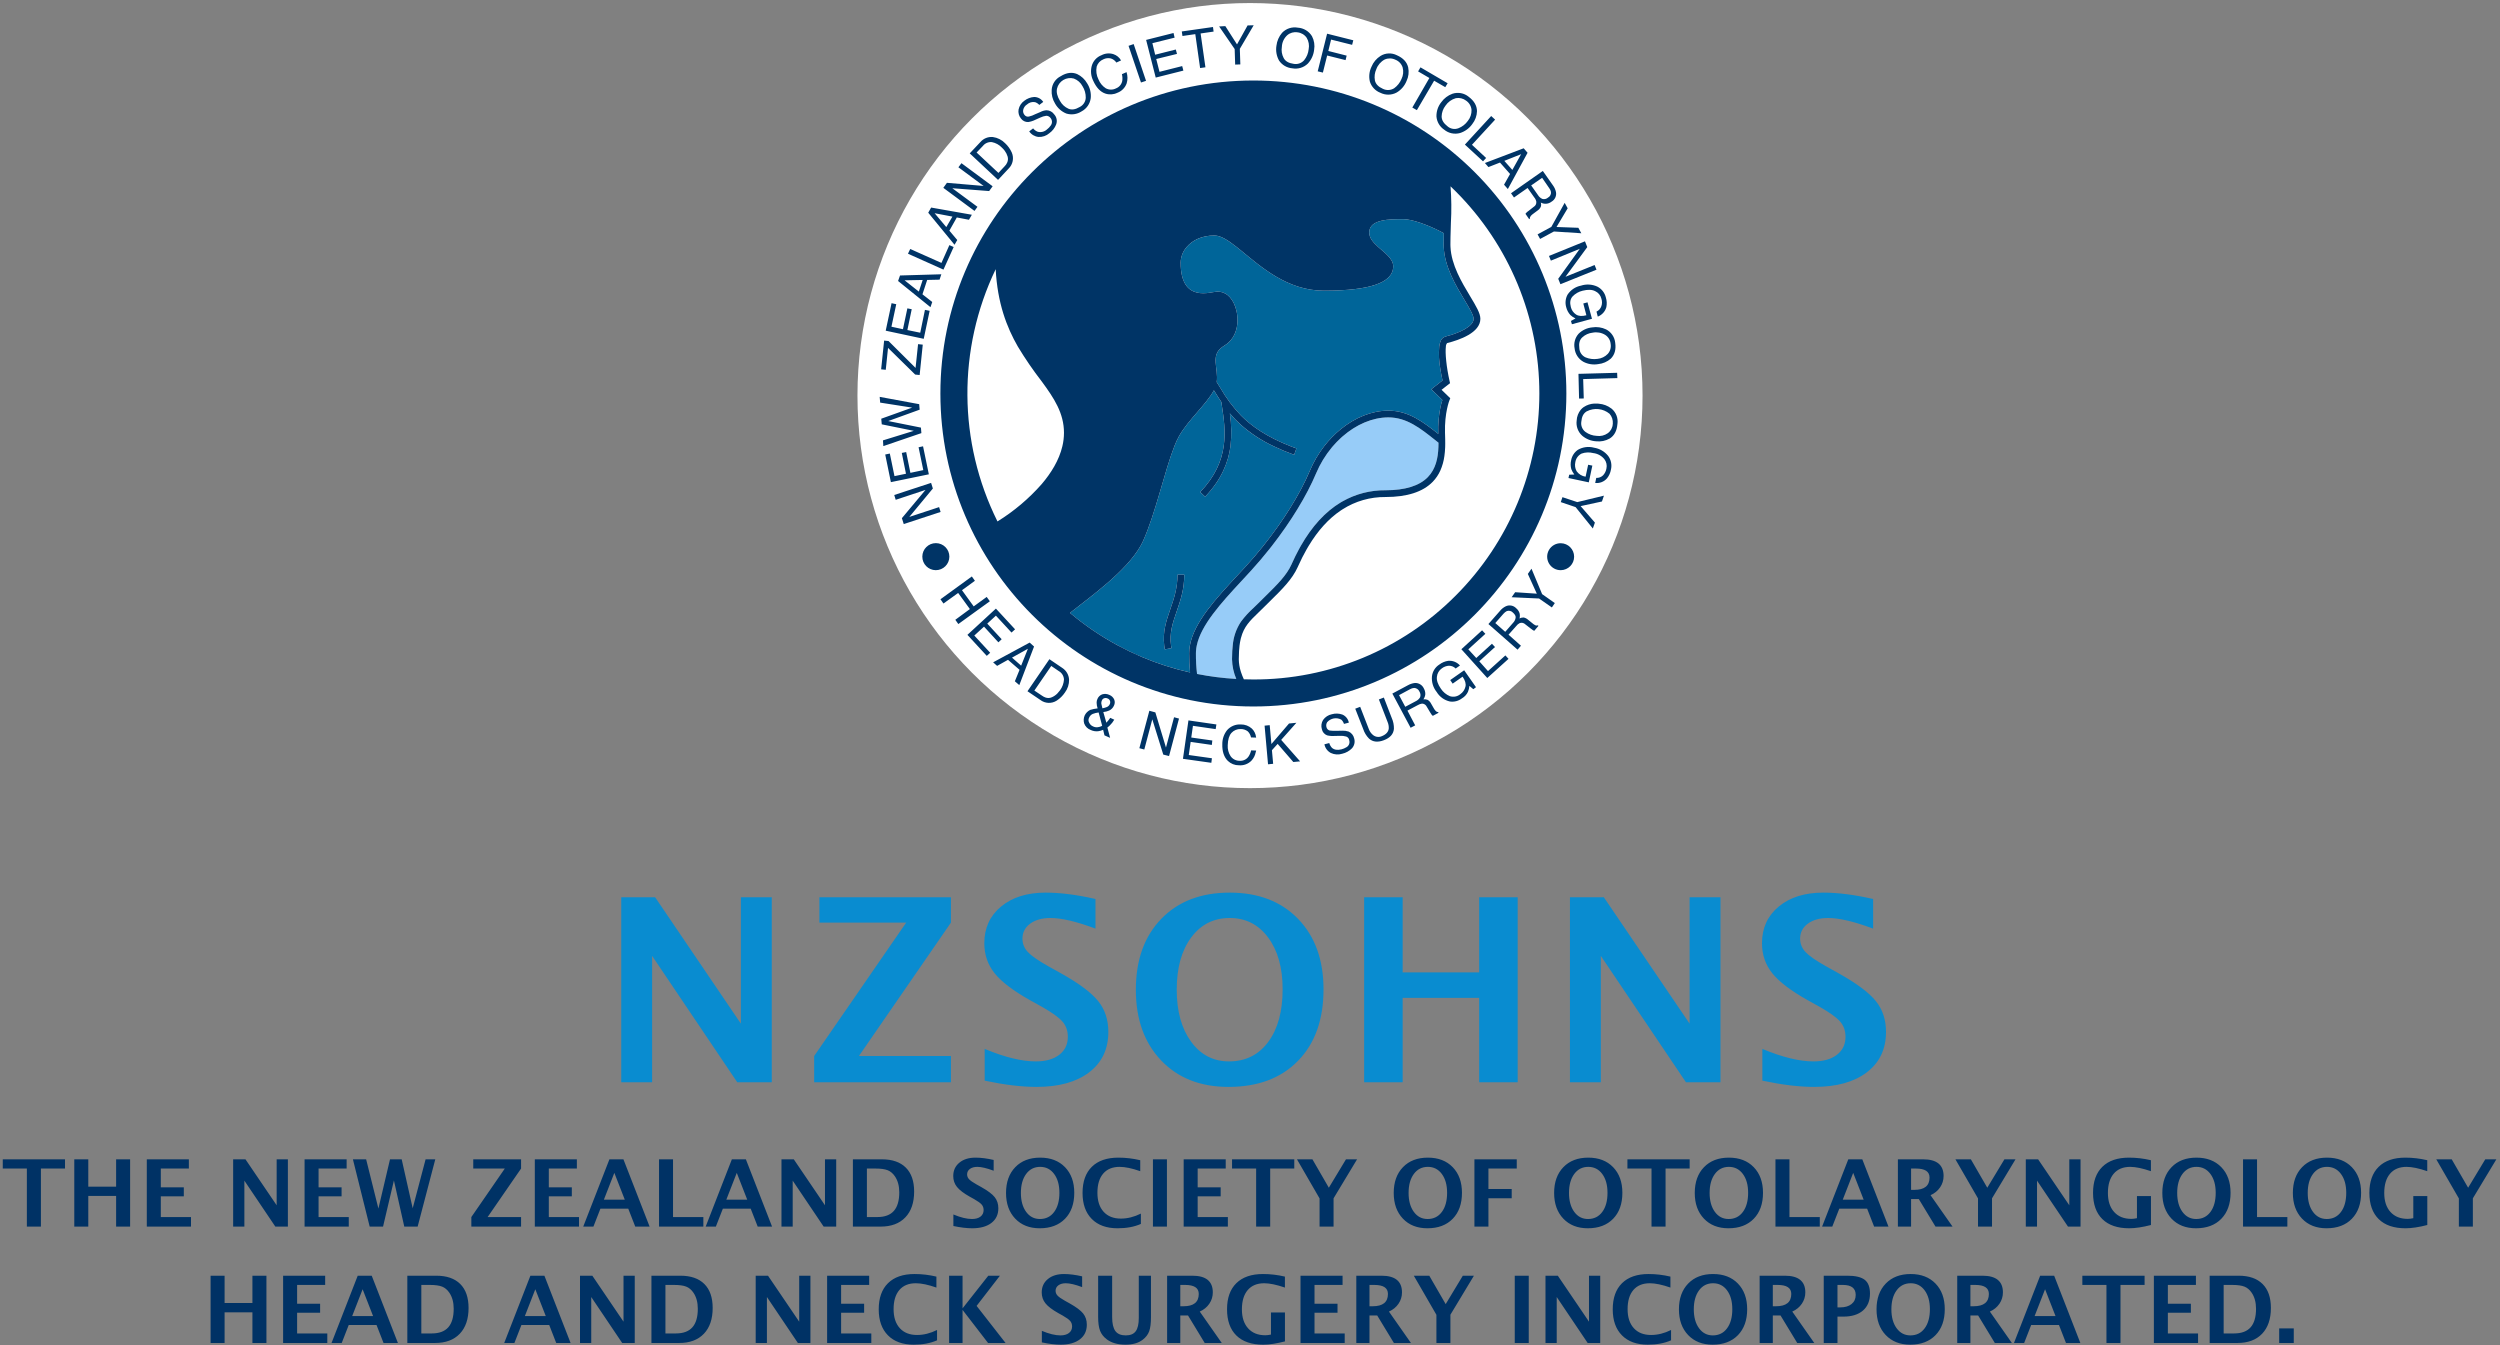 <?xml version="1.0" encoding="UTF-8"?>
<svg width="537px" height="289px" viewBox="0 0 537 289" version="1.1" xmlns="http://www.w3.org/2000/svg" xmlns:xlink="http://www.w3.org/1999/xlink">
    <rect x="0" y="0" width="537" height="289" fill="#808080" stroke="none"/>
    <!-- Generator: Sketch 47.1 (45422) - http://www.bohemiancoding.com/sketch -->
    <title>Group</title>
    <desc>Created with Sketch.</desc>
    <defs></defs>
    <g id="Desktop-V3" stroke="none" stroke-width="1" fill="none" fill-rule="evenodd">
        <g id="Homepage-New-2" transform="translate(-452, -233)">
            <g id="Header">
                <g id="NZSOHNS-/Large" transform="translate(452, 230.474)">
                    <g id="Group">
                        <path d="M133.442,235 L133.442,195.254 L140.72,195.254 L159.142,222.405 L159.142,195.254 L165.776,195.254 L165.776,235 L158.364,235 L140.075,207.849 L140.075,235 L133.442,235 Z M174.88,235 L174.88,229.36 L194.646,200.706 L176.008,200.706 L176.008,195.254 L204.26,195.254 L204.26,200.706 L184.495,229.36 L204.26,229.36 L204.26,235 L174.88,235 Z M211.512,234.651 L211.512,227.83 C215.791,229.62 219.452,230.515 222.496,230.515 C224.626,230.515 226.305,230.041 227.531,229.092 C228.757,228.143 229.371,226.854 229.371,225.225 C229.371,223.936 228.986,222.848 228.216,221.962 C227.446,221.075 225.987,220.024 223.838,218.806 L221.18,217.329 C217.617,215.324 215.101,213.404 213.633,211.569 C212.165,209.733 211.431,207.59 211.431,205.137 C211.431,201.86 212.635,199.229 215.043,197.241 C217.451,195.254 220.634,194.26 224.59,194.26 C227.759,194.26 231.331,194.717 235.306,195.63 L235.306,201.995 C231.242,200.473 228.028,199.712 225.665,199.712 C223.838,199.712 222.375,200.119 221.274,200.934 C220.173,201.748 219.622,202.818 219.622,204.143 C219.622,205.235 220.007,206.193 220.777,207.017 C221.547,207.84 222.997,208.852 225.128,210.051 L227.974,211.636 C231.806,213.784 234.446,215.763 235.897,217.571 C237.347,219.379 238.072,221.581 238.072,224.177 C238.072,227.865 236.702,230.757 233.963,232.852 C231.224,234.946 227.446,235.994 222.63,235.994 C219.443,235.994 215.737,235.546 211.512,234.651 Z M263.881,235.994 C257.847,235.994 253.022,234.096 249.405,230.3 C245.789,226.505 243.981,221.447 243.981,215.127 C243.981,208.735 245.798,203.66 249.432,199.9 C253.067,196.14 257.972,194.26 264.149,194.26 C270.29,194.26 275.182,196.14 278.826,199.9 C282.469,203.66 284.291,208.708 284.291,215.046 C284.291,221.528 282.469,226.639 278.826,230.381 C275.182,234.123 270.201,235.994 263.881,235.994 Z M263.988,230.515 C267.533,230.515 270.339,229.123 272.407,226.339 C274.475,223.555 275.509,219.782 275.509,215.02 C275.509,210.4 274.471,206.694 272.394,203.901 C270.317,201.108 267.569,199.712 264.149,199.712 C260.694,199.712 257.932,201.108 255.864,203.901 C253.796,206.694 252.762,210.427 252.762,215.1 C252.762,219.737 253.792,223.466 255.851,226.285 C257.91,229.105 260.622,230.515 263.988,230.515 Z M293.019,235 L293.019,195.254 L301.291,195.254 L301.291,211.394 L317.726,211.394 L317.726,195.254 L325.998,195.254 L325.998,235 L317.726,235 L317.726,216.873 L301.291,216.873 L301.291,235 L293.019,235 Z M337.224,235 L337.224,195.254 L344.502,195.254 L362.925,222.405 L362.925,195.254 L369.558,195.254 L369.558,235 L362.146,235 L343.857,207.849 L343.857,235 L337.224,235 Z M378.555,234.651 L378.555,227.83 C382.834,229.62 386.495,230.515 389.539,230.515 C391.67,230.515 393.348,230.041 394.574,229.092 C395.801,228.143 396.414,226.854 396.414,225.225 C396.414,223.936 396.029,222.848 395.259,221.962 C394.489,221.075 393.03,220.024 390.882,218.806 L388.223,217.329 C384.66,215.324 382.145,213.404 380.677,211.569 C379.209,209.733 378.475,207.59 378.475,205.137 C378.475,201.86 379.679,199.229 382.087,197.241 C384.495,195.254 387.677,194.26 391.634,194.26 C394.803,194.26 398.375,194.717 402.349,195.63 L402.349,201.995 C398.285,200.473 395.071,199.712 392.708,199.712 C390.882,199.712 389.418,200.119 388.317,200.934 C387.216,201.748 386.666,202.818 386.666,204.143 C386.666,205.235 387.05,206.193 387.82,207.017 C388.59,207.84 390.04,208.852 392.171,210.051 L395.018,211.636 C398.849,213.784 401.49,215.763 402.94,217.571 C404.39,219.379 405.115,221.581 405.115,224.177 C405.115,227.865 403.746,230.757 401.006,232.852 C398.267,234.946 394.489,235.994 389.673,235.994 C386.486,235.994 382.78,235.546 378.555,234.651 Z" id="NZSOHNS" fill="#098CD0"></path>
                        <path d="M5.77,266 L5.77,253.529 L0.595,253.529 L0.595,251.547 L13.964,251.547 L13.964,253.529 L8.788,253.529 L8.788,266 L5.77,266 Z M15.957,266 L15.957,251.547 L18.964,251.547 L18.964,257.416 L24.941,257.416 L24.941,251.547 L27.949,251.547 L27.949,266 L24.941,266 L24.941,259.408 L18.964,259.408 L18.964,266 L15.957,266 Z M31.533,266 L31.533,251.547 L40.567,251.547 L40.567,253.529 L34.541,253.529 L34.541,257.562 L39.483,257.562 L39.483,259.496 L34.541,259.496 L34.541,263.949 L41.026,263.949 L41.026,266 L31.533,266 Z M50.08,266 L50.08,251.547 L52.726,251.547 L59.426,261.42 L59.426,251.547 L61.838,251.547 L61.838,266 L59.142,266 L52.492,256.127 L52.492,266 L50.08,266 Z M65.422,266 L65.422,251.547 L74.456,251.547 L74.456,253.529 L68.43,253.529 L68.43,257.562 L73.372,257.562 L73.372,259.496 L68.43,259.496 L68.43,263.949 L74.915,263.949 L74.915,266 L65.422,266 Z M79.407,266 L75.804,251.547 L78.646,251.547 L81.282,262.123 L83.773,251.547 L86.282,251.547 L88.646,262.064 L91.419,251.547 L93.499,251.547 L89.71,266 L86.839,266 L84.613,256.088 L82.279,266 L79.407,266 Z M101.245,266 L101.245,263.949 L108.432,253.529 L101.655,253.529 L101.655,251.547 L111.928,251.547 L111.928,253.529 L104.741,263.949 L111.928,263.949 L111.928,266 L101.245,266 Z M114.878,266 L114.878,251.547 L123.912,251.547 L123.912,253.529 L117.886,253.529 L117.886,257.562 L122.828,257.562 L122.828,259.496 L117.886,259.496 L117.886,263.949 L124.371,263.949 L124.371,266 L114.878,266 Z M125.279,266 L130.904,251.547 L133.912,251.547 L139.537,266 L136.451,266 L134.947,262.143 L128.971,262.143 L127.467,266 L125.279,266 Z M129.713,260.219 L134.205,260.219 L131.959,254.457 L129.713,260.219 Z M141.56,266 L141.56,251.547 L144.567,251.547 L144.567,263.949 L151.081,263.949 L151.081,266 L141.56,266 Z M151.58,266 L157.205,251.547 L160.213,251.547 L165.838,266 L162.752,266 L161.248,262.143 L155.271,262.143 L153.767,266 L151.58,266 Z M156.013,260.219 L160.506,260.219 L158.259,254.457 L156.013,260.219 Z M167.86,266 L167.86,251.547 L170.506,251.547 L177.205,261.42 L177.205,251.547 L179.618,251.547 L179.618,266 L176.922,266 L170.272,256.127 L170.272,266 L167.86,266 Z M183.202,266 L183.202,251.547 L189.423,251.547 C191.663,251.547 193.378,252.141 194.57,253.329 C195.761,254.517 196.357,256.231 196.357,258.471 C196.357,260.854 195.725,262.704 194.462,264.022 C193.199,265.341 191.431,266 189.159,266 L183.202,266 Z M186.21,263.949 L188.456,263.949 C190.038,263.949 191.218,263.511 191.996,262.636 C192.774,261.76 193.163,260.43 193.163,258.646 C193.163,257.266 192.851,256.117 192.226,255.199 C191.796,254.568 191.278,254.132 190.673,253.891 C190.068,253.65 189.185,253.529 188.027,253.529 L186.21,253.529 L186.21,263.949 Z M204.786,265.873 L204.786,263.393 C206.342,264.044 207.673,264.369 208.78,264.369 C209.555,264.369 210.165,264.197 210.611,263.852 C211.057,263.507 211.28,263.038 211.28,262.445 C211.28,261.977 211.14,261.581 210.86,261.259 C210.58,260.937 210.049,260.554 209.268,260.111 L208.301,259.574 C207.006,258.845 206.091,258.147 205.557,257.479 C205.023,256.812 204.757,256.033 204.757,255.141 C204.757,253.949 205.194,252.992 206.07,252.27 C206.946,251.547 208.103,251.186 209.542,251.186 C210.694,251.186 211.993,251.352 213.438,251.684 L213.438,253.998 C211.96,253.445 210.792,253.168 209.932,253.168 C209.268,253.168 208.736,253.316 208.336,253.612 C207.935,253.909 207.735,254.298 207.735,254.779 C207.735,255.176 207.875,255.525 208.155,255.824 C208.435,256.124 208.962,256.492 209.737,256.928 L210.772,257.504 C212.165,258.285 213.126,259.005 213.653,259.662 C214.18,260.32 214.444,261.12 214.444,262.064 C214.444,263.406 213.946,264.457 212.95,265.219 C211.954,265.98 210.58,266.361 208.829,266.361 C207.67,266.361 206.322,266.199 204.786,265.873 Z M223.331,266.361 C221.137,266.361 219.383,265.671 218.068,264.291 C216.753,262.911 216.095,261.072 216.095,258.773 C216.095,256.449 216.756,254.604 218.078,253.236 C219.399,251.869 221.183,251.186 223.429,251.186 C225.662,251.186 227.441,251.869 228.766,253.236 C230.091,254.604 230.753,256.439 230.753,258.744 C230.753,261.101 230.091,262.96 228.766,264.32 C227.441,265.681 225.63,266.361 223.331,266.361 Z M223.371,264.369 C224.66,264.369 225.68,263.863 226.432,262.851 C227.184,261.838 227.56,260.466 227.56,258.734 C227.56,257.055 227.182,255.707 226.427,254.691 C225.672,253.676 224.673,253.168 223.429,253.168 C222.173,253.168 221.168,253.676 220.416,254.691 C219.664,255.707 219.288,257.064 219.288,258.764 C219.288,260.45 219.663,261.806 220.412,262.831 C221.16,263.856 222.147,264.369 223.371,264.369 Z M245.061,265.424 C243.661,266.049 241.991,266.361 240.051,266.361 C237.681,266.361 235.835,265.694 234.514,264.359 C233.192,263.025 232.531,261.163 232.531,258.773 C232.531,256.339 233.197,254.465 234.528,253.153 C235.86,251.841 237.759,251.186 240.227,251.186 C241.802,251.186 243.368,251.371 244.924,251.742 L244.924,254.096 C243.16,253.477 241.682,253.168 240.49,253.168 C238.967,253.168 237.792,253.651 236.965,254.618 C236.138,255.585 235.725,256.957 235.725,258.734 C235.725,260.479 236.169,261.84 237.058,262.816 C237.946,263.793 239.182,264.281 240.764,264.281 C242.183,264.281 243.615,263.923 245.061,263.207 L245.061,265.424 Z M247.649,266 L247.649,251.547 L250.657,251.547 L250.657,266 L247.649,266 Z M254.252,266 L254.252,251.547 L263.285,251.547 L263.285,253.529 L257.259,253.529 L257.259,257.562 L262.201,257.562 L262.201,259.496 L257.259,259.496 L257.259,263.949 L263.744,263.949 L263.744,266 L254.252,266 Z M269.819,266 L269.819,253.529 L264.643,253.529 L264.643,251.547 L278.012,251.547 L278.012,253.529 L272.836,253.529 L272.836,266 L269.819,266 Z M283.442,266 L283.442,259.945 L278.589,251.547 L281.909,251.547 L285.435,257.65 L289.116,251.547 L291.499,251.547 L286.45,259.926 L286.45,266 L283.442,266 Z M306.608,266.361 C304.414,266.361 302.659,265.671 301.344,264.291 C300.029,262.911 299.372,261.072 299.372,258.773 C299.372,256.449 300.032,254.604 301.354,253.236 C302.676,251.869 304.46,251.186 306.706,251.186 C308.939,251.186 310.718,251.869 312.043,253.236 C313.367,254.604 314.03,256.439 314.03,258.744 C314.03,261.101 313.367,262.96 312.043,264.32 C310.718,265.681 308.906,266.361 306.608,266.361 Z M306.647,264.369 C307.936,264.369 308.957,263.863 309.709,262.851 C310.461,261.838 310.837,260.466 310.837,258.734 C310.837,257.055 310.459,255.707 309.704,254.691 C308.948,253.676 307.949,253.168 306.706,253.168 C305.449,253.168 304.445,253.676 303.693,254.691 C302.941,255.707 302.565,257.064 302.565,258.764 C302.565,260.45 302.939,261.806 303.688,262.831 C304.437,263.856 305.423,264.369 306.647,264.369 Z M316.706,266 L316.706,251.547 L325.798,251.547 L325.798,253.529 L319.714,253.529 L319.714,257.924 L324.714,257.924 L324.714,259.916 L319.714,259.916 L319.714,266 L316.706,266 Z M341.063,266.361 C338.869,266.361 337.115,265.671 335.8,264.291 C334.485,262.911 333.827,261.072 333.827,258.773 C333.827,256.449 334.488,254.604 335.809,253.236 C337.131,251.869 338.915,251.186 341.161,251.186 C343.394,251.186 345.173,251.869 346.498,253.236 C347.823,254.604 348.485,256.439 348.485,258.744 C348.485,261.101 347.823,262.96 346.498,264.32 C345.173,265.681 343.361,266.361 341.063,266.361 Z M341.102,264.369 C342.391,264.369 343.412,263.863 344.164,262.851 C344.916,261.838 345.292,260.466 345.292,258.734 C345.292,257.055 344.914,255.707 344.159,254.691 C343.404,253.676 342.404,253.168 341.161,253.168 C339.904,253.168 338.9,253.676 338.148,254.691 C337.396,255.707 337.02,257.064 337.02,258.764 C337.02,260.45 337.395,261.806 338.143,262.831 C338.892,263.856 339.878,264.369 341.102,264.369 Z M354.746,266 L354.746,253.529 L349.57,253.529 L349.57,251.547 L362.939,251.547 L362.939,253.529 L357.763,253.529 L357.763,266 L354.746,266 Z M371.27,266.361 C369.076,266.361 367.321,265.671 366.006,264.291 C364.691,262.911 364.034,261.072 364.034,258.773 C364.034,256.449 364.694,254.604 366.016,253.236 C367.338,251.869 369.121,251.186 371.367,251.186 C373.601,251.186 375.38,251.869 376.704,253.236 C378.029,254.604 378.692,256.439 378.692,258.744 C378.692,261.101 378.029,262.96 376.704,264.32 C375.38,265.681 373.568,266.361 371.27,266.361 Z M371.309,264.369 C372.598,264.369 373.618,263.863 374.37,262.851 C375.122,261.838 375.498,260.466 375.498,258.734 C375.498,257.055 375.121,255.707 374.366,254.691 C373.61,253.676 372.611,253.168 371.367,253.168 C370.111,253.168 369.107,253.676 368.355,254.691 C367.603,255.707 367.227,257.064 367.227,258.764 C367.227,260.45 367.601,261.806 368.35,262.831 C369.099,263.856 370.085,264.369 371.309,264.369 Z M381.368,266 L381.368,251.547 L384.376,251.547 L384.376,263.949 L390.89,263.949 L390.89,266 L381.368,266 Z M391.388,266 L397.013,251.547 L400.021,251.547 L405.646,266 L402.56,266 L401.056,262.143 L395.08,262.143 L393.576,266 L391.388,266 Z M395.822,260.219 L400.314,260.219 L398.068,254.457 L395.822,260.219 Z M407.668,266 L407.668,251.547 L413.079,251.547 C416.015,251.547 417.483,252.742 417.483,255.131 C417.483,256.023 417.234,256.835 416.736,257.567 C416.238,258.3 415.553,258.861 414.68,259.252 L419.407,266 L415.745,266 L412.161,260.092 L410.501,260.092 L410.501,266 L407.668,266 Z M410.501,258.109 L411.194,258.109 C413.375,258.109 414.465,257.227 414.465,255.463 C414.465,254.174 413.492,253.529 411.545,253.529 L410.501,253.529 L410.501,258.109 Z M424.876,266 L424.876,259.945 L420.023,251.547 L423.343,251.547 L426.868,257.65 L430.55,251.547 L432.933,251.547 L427.884,259.926 L427.884,266 L424.876,266 Z M435.141,266 L435.141,251.547 L437.787,251.547 L444.486,261.42 L444.486,251.547 L446.898,251.547 L446.898,266 L444.203,266 L437.553,256.127 L437.553,266 L435.141,266 Z M462.026,265.658 C460.216,266.127 458.654,266.361 457.339,266.361 C454.845,266.361 452.929,265.705 451.592,264.394 C450.254,263.082 449.585,261.202 449.585,258.754 C449.585,256.326 450.254,254.457 451.592,253.148 C452.929,251.84 454.835,251.186 457.309,251.186 C458.891,251.186 460.46,251.371 462.016,251.742 L462.016,254.096 C460.213,253.477 458.732,253.168 457.573,253.168 C456.043,253.168 454.861,253.656 454.028,254.633 C453.195,255.609 452.778,256.993 452.778,258.783 C452.778,260.515 453.224,261.874 454.116,262.86 C455.008,263.847 456.238,264.34 457.807,264.34 C458.152,264.34 458.556,264.291 459.018,264.193 L459.018,259.438 L462.026,259.438 L462.026,265.658 Z M471.705,266.361 C469.511,266.361 467.756,265.671 466.441,264.291 C465.126,262.911 464.468,261.072 464.468,258.773 C464.468,256.449 465.129,254.604 466.451,253.236 C467.772,251.869 469.556,251.186 471.802,251.186 C474.035,251.186 475.814,251.869 477.139,253.236 C478.464,254.604 479.126,256.439 479.126,258.744 C479.126,261.101 478.464,262.96 477.139,264.32 C475.814,265.681 474.003,266.361 471.705,266.361 Z M471.744,264.369 C473.033,264.369 474.053,263.863 474.805,262.851 C475.557,261.838 475.933,260.466 475.933,258.734 C475.933,257.055 475.556,255.707 474.8,254.691 C474.045,253.676 473.046,253.168 471.802,253.168 C470.546,253.168 469.542,253.676 468.79,254.691 C468.038,255.707 467.662,257.064 467.662,258.764 C467.662,260.45 468.036,261.806 468.785,262.831 C469.533,263.856 470.52,264.369 471.744,264.369 Z M481.803,266 L481.803,251.547 L484.811,251.547 L484.811,263.949 L491.324,263.949 L491.324,266 L481.803,266 Z M499.743,266.361 C497.549,266.361 495.795,265.671 494.479,264.291 C493.164,262.911 492.507,261.072 492.507,258.773 C492.507,256.449 493.168,254.604 494.489,253.236 C495.811,251.869 497.595,251.186 499.841,251.186 C502.074,251.186 503.853,251.869 505.178,253.236 C506.503,254.604 507.165,256.439 507.165,258.744 C507.165,261.101 506.503,262.96 505.178,264.32 C503.853,265.681 502.041,266.361 499.743,266.361 Z M499.782,264.369 C501.071,264.369 502.092,263.863 502.844,262.851 C503.596,261.838 503.972,260.466 503.972,258.734 C503.972,257.055 503.594,255.707 502.839,254.691 C502.084,253.676 501.084,253.168 499.841,253.168 C498.584,253.168 497.58,253.676 496.828,254.691 C496.076,255.707 495.7,257.064 495.7,258.764 C495.7,260.45 496.075,261.806 496.823,262.831 C497.572,263.856 498.558,264.369 499.782,264.369 Z M521.385,265.658 C519.575,266.127 518.012,266.361 516.697,266.361 C514.204,266.361 512.288,265.705 510.95,264.394 C509.612,263.082 508.943,261.202 508.943,258.754 C508.943,256.326 509.612,254.457 510.95,253.148 C512.288,251.84 514.194,251.186 516.668,251.186 C518.25,251.186 519.819,251.371 521.375,251.742 L521.375,254.096 C519.571,253.477 518.09,253.168 516.931,253.168 C515.401,253.168 514.22,253.656 513.386,254.633 C512.553,255.609 512.136,256.993 512.136,258.783 C512.136,260.515 512.582,261.874 513.474,262.86 C514.366,263.847 515.597,264.34 517.166,264.34 C517.511,264.34 517.914,264.291 518.377,264.193 L518.377,259.438 L521.385,259.438 L521.385,265.658 Z M528.163,266 L528.163,259.945 L523.309,251.547 L526.629,251.547 L530.155,257.65 L533.836,251.547 L536.219,251.547 L531.17,259.926 L531.17,266 L528.163,266 Z M45.235,291 L45.235,276.547 L48.243,276.547 L48.243,282.416 L54.22,282.416 L54.22,276.547 L57.228,276.547 L57.228,291 L54.22,291 L54.22,284.408 L48.243,284.408 L48.243,291 L45.235,291 Z M60.812,291 L60.812,276.547 L69.845,276.547 L69.845,278.529 L63.82,278.529 L63.82,282.562 L68.761,282.562 L68.761,284.496 L63.82,284.496 L63.82,288.949 L70.304,288.949 L70.304,291 L60.812,291 Z M71.213,291 L76.838,276.547 L79.846,276.547 L85.471,291 L82.385,291 L80.881,287.143 L74.905,287.143 L73.401,291 L71.213,291 Z M75.647,285.219 L80.139,285.219 L77.893,279.457 L75.647,285.219 Z M87.493,291 L87.493,276.547 L93.714,276.547 C95.954,276.547 97.669,277.141 98.861,278.329 C100.052,279.517 100.648,281.231 100.648,283.471 C100.648,285.854 100.016,287.704 98.753,289.022 C97.49,290.341 95.723,291 93.45,291 L87.493,291 Z M90.501,288.949 L92.747,288.949 C94.329,288.949 95.509,288.511 96.287,287.636 C97.065,286.76 97.454,285.43 97.454,283.646 C97.454,282.266 97.142,281.117 96.517,280.199 C96.087,279.568 95.57,279.132 94.964,278.891 C94.359,278.65 93.476,278.529 92.318,278.529 L90.501,278.529 L90.501,288.949 Z M108.305,291 L113.93,276.547 L116.938,276.547 L122.563,291 L119.477,291 L117.973,287.143 L111.997,287.143 L110.493,291 L108.305,291 Z M112.739,285.219 L117.231,285.219 L114.985,279.457 L112.739,285.219 Z M124.585,291 L124.585,276.547 L127.232,276.547 L133.931,286.42 L133.931,276.547 L136.343,276.547 L136.343,291 L133.648,291 L126.998,281.127 L126.998,291 L124.585,291 Z M139.928,291 L139.928,276.547 L146.149,276.547 C148.388,276.547 150.104,277.141 151.295,278.329 C152.487,279.517 153.082,281.231 153.082,283.471 C153.082,285.854 152.451,287.704 151.188,289.022 C149.925,290.341 148.157,291 145.885,291 L139.928,291 Z M142.936,288.949 L145.182,288.949 C146.764,288.949 147.944,288.511 148.722,287.636 C149.5,286.76 149.889,285.43 149.889,283.646 C149.889,282.266 149.576,281.117 148.951,280.199 C148.522,279.568 148.004,279.132 147.399,278.891 C146.793,278.65 145.911,278.529 144.752,278.529 L142.936,278.529 L142.936,288.949 Z M162.322,291 L162.322,276.547 L164.968,276.547 L171.668,286.42 L171.668,276.547 L174.08,276.547 L174.08,291 L171.384,291 L164.734,281.127 L164.734,291 L162.322,291 Z M177.664,291 L177.664,276.547 L186.698,276.547 L186.698,278.529 L180.672,278.529 L180.672,282.562 L185.614,282.562 L185.614,284.496 L180.672,284.496 L180.672,288.949 L187.157,288.949 L187.157,291 L177.664,291 Z M201.278,290.424 C199.879,291.049 198.209,291.361 196.269,291.361 C193.899,291.361 192.053,290.694 190.732,289.359 C189.41,288.025 188.749,286.163 188.749,283.773 C188.749,281.339 189.415,279.465 190.746,278.153 C192.078,276.841 193.977,276.186 196.445,276.186 C198.02,276.186 199.586,276.371 201.142,276.742 L201.142,279.096 C199.377,278.477 197.9,278.168 196.708,278.168 C195.185,278.168 194.01,278.651 193.183,279.618 C192.356,280.585 191.943,281.957 191.943,283.734 C191.943,285.479 192.387,286.84 193.276,287.816 C194.164,288.793 195.4,289.281 196.982,289.281 C198.401,289.281 199.833,288.923 201.278,288.207 L201.278,290.424 Z M203.867,291 L203.867,276.547 L206.758,276.547 L206.758,283.559 L212.285,276.547 L214.785,276.547 L209.775,283.031 L215.996,291 L212.236,291 L206.758,283.891 L206.758,291 L203.867,291 Z M223.79,290.873 L223.79,288.393 C225.346,289.044 226.678,289.369 227.785,289.369 C228.559,289.369 229.17,289.197 229.616,288.852 C230.062,288.507 230.285,288.038 230.285,287.445 C230.285,286.977 230.145,286.581 229.865,286.259 C229.585,285.937 229.054,285.554 228.273,285.111 L227.306,284.574 C226.01,283.845 225.096,283.147 224.562,282.479 C224.028,281.812 223.761,281.033 223.761,280.141 C223.761,278.949 224.199,277.992 225.075,277.27 C225.95,276.547 227.107,276.186 228.546,276.186 C229.699,276.186 230.997,276.352 232.443,276.684 L232.443,278.998 C230.965,278.445 229.796,278.168 228.937,278.168 C228.273,278.168 227.741,278.316 227.34,278.612 C226.94,278.909 226.74,279.298 226.74,279.779 C226.74,280.176 226.88,280.525 227.16,280.824 C227.44,281.124 227.967,281.492 228.742,281.928 L229.777,282.504 C231.17,283.285 232.13,284.005 232.658,284.662 C233.185,285.32 233.449,286.12 233.449,287.064 C233.449,288.406 232.951,289.457 231.954,290.219 C230.958,290.98 229.585,291.361 227.833,291.361 C226.675,291.361 225.327,291.199 223.79,290.873 Z M235.881,276.547 L238.889,276.547 L238.889,285.404 C238.889,286.804 239.12,287.815 239.582,288.437 C240.044,289.058 240.79,289.369 241.818,289.369 C242.802,289.369 243.513,289.073 243.952,288.48 C244.392,287.888 244.611,286.934 244.611,285.619 L244.611,276.547 L247.229,276.547 L247.229,285.424 C247.229,286.758 247.102,287.776 246.848,288.476 C246.594,289.175 246.132,289.783 245.461,290.297 C244.543,291.007 243.309,291.361 241.76,291.361 C240.1,291.361 238.765,290.984 237.756,290.229 C237.059,289.708 236.573,289.091 236.296,288.378 C236.019,287.665 235.881,286.671 235.881,285.395 L235.881,276.547 Z M250.696,291 L250.696,276.547 L256.106,276.547 C259.043,276.547 260.511,277.742 260.511,280.131 C260.511,281.023 260.262,281.835 259.764,282.567 C259.266,283.3 258.58,283.861 257.708,284.252 L262.434,291 L258.772,291 L255.188,285.092 L253.528,285.092 L253.528,291 L250.696,291 Z M253.528,283.109 L254.222,283.109 C256.403,283.109 257.493,282.227 257.493,280.463 C257.493,279.174 256.52,278.529 254.573,278.529 L253.528,278.529 L253.528,283.109 Z M276.009,290.658 C274.199,291.127 272.637,291.361 271.322,291.361 C268.828,291.361 266.913,290.705 265.575,289.394 C264.237,288.082 263.568,286.202 263.568,283.754 C263.568,281.326 264.237,279.457 265.575,278.148 C266.913,276.84 268.819,276.186 271.293,276.186 C272.875,276.186 274.444,276.371 276,276.742 L276,279.096 C274.196,278.477 272.715,278.168 271.556,278.168 C270.026,278.168 268.845,278.656 268.011,279.633 C267.178,280.609 266.761,281.993 266.761,283.783 C266.761,285.515 267.207,286.874 268.099,287.86 C268.991,288.847 270.222,289.34 271.791,289.34 C272.136,289.34 272.539,289.291 273.002,289.193 L273.002,284.438 L276.009,284.438 L276.009,290.658 Z M279.35,291 L279.35,276.547 L288.383,276.547 L288.383,278.529 L282.358,278.529 L282.358,282.562 L287.299,282.562 L287.299,284.496 L282.358,284.496 L282.358,288.949 L288.842,288.949 L288.842,291 L279.35,291 Z M291.333,291 L291.333,276.547 L296.743,276.547 C299.679,276.547 301.148,277.742 301.148,280.131 C301.148,281.023 300.899,281.835 300.401,282.567 C299.902,283.3 299.217,283.861 298.345,284.252 L303.071,291 L299.409,291 L295.825,285.092 L294.165,285.092 L294.165,291 L291.333,291 Z M294.165,283.109 L294.859,283.109 C297.04,283.109 298.13,282.227 298.13,280.463 C298.13,279.174 297.157,278.529 295.21,278.529 L294.165,278.529 L294.165,283.109 Z M308.541,291 L308.541,284.945 L303.687,276.547 L307.008,276.547 L310.533,282.65 L314.215,276.547 L316.598,276.547 L311.549,284.926 L311.549,291 L308.541,291 Z M325.368,291 L325.368,276.547 L328.376,276.547 L328.376,291 L325.368,291 Z M331.971,291 L331.971,276.547 L334.617,276.547 L341.316,286.42 L341.316,276.547 L343.729,276.547 L343.729,291 L341.033,291 L334.383,281.127 L334.383,291 L331.971,291 Z M358.944,290.424 C357.544,291.049 355.875,291.361 353.934,291.361 C351.565,291.361 349.719,290.694 348.397,289.359 C347.076,288.025 346.415,286.163 346.415,283.773 C346.415,281.339 347.081,279.465 348.412,278.153 C349.743,276.841 351.643,276.186 354.11,276.186 C355.686,276.186 357.251,276.371 358.807,276.742 L358.807,279.096 C357.043,278.477 355.565,278.168 354.374,278.168 C352.85,278.168 351.675,278.651 350.848,279.618 C350.022,280.585 349.608,281.957 349.608,283.734 C349.608,285.479 350.053,286.84 350.941,287.816 C351.83,288.793 353.065,289.281 354.647,289.281 C356.067,289.281 357.499,288.923 358.944,288.207 L358.944,290.424 Z M367.871,291.361 C365.677,291.361 363.922,290.671 362.607,289.291 C361.292,287.911 360.634,286.072 360.634,283.773 C360.634,281.449 361.295,279.604 362.617,278.236 C363.938,276.869 365.722,276.186 367.968,276.186 C370.201,276.186 371.98,276.869 373.305,278.236 C374.63,279.604 375.293,281.439 375.293,283.744 C375.293,286.101 374.63,287.96 373.305,289.32 C371.98,290.681 370.169,291.361 367.871,291.361 Z M367.91,289.369 C369.199,289.369 370.219,288.863 370.971,287.851 C371.723,286.838 372.099,285.466 372.099,283.734 C372.099,282.055 371.722,280.707 370.966,279.691 C370.211,278.676 369.212,278.168 367.968,278.168 C366.712,278.168 365.708,278.676 364.956,279.691 C364.204,280.707 363.828,282.064 363.828,283.764 C363.828,285.45 364.202,286.806 364.951,287.831 C365.699,288.856 366.686,289.369 367.91,289.369 Z M377.969,291 L377.969,276.547 L383.379,276.547 C386.315,276.547 387.784,277.742 387.784,280.131 C387.784,281.023 387.534,281.835 387.036,282.567 C386.538,283.3 385.853,283.861 384.981,284.252 L389.707,291 L386.045,291 L382.461,285.092 L380.801,285.092 L380.801,291 L377.969,291 Z M380.801,283.109 L381.494,283.109 C383.675,283.109 384.766,282.227 384.766,280.463 C384.766,279.174 383.793,278.529 381.846,278.529 L380.801,278.529 L380.801,283.109 Z M391.739,291 L391.739,276.547 L396.778,276.547 C398.536,276.547 399.791,276.841 400.543,277.431 C401.295,278.02 401.671,279.005 401.671,280.385 C401.671,281.947 401.168,283.163 400.162,284.032 C399.156,284.901 397.748,285.336 395.939,285.336 L394.689,285.336 L394.689,291 L391.739,291 Z M394.689,283.354 L395.274,283.354 C396.303,283.354 397.115,283.114 397.711,282.636 C398.307,282.157 398.605,281.508 398.605,280.688 C398.605,279.249 397.69,278.529 395.86,278.529 L394.689,278.529 L394.689,283.354 Z M410.314,291.361 C408.12,291.361 406.366,290.671 405.051,289.291 C403.735,287.911 403.078,286.072 403.078,283.773 C403.078,281.449 403.739,279.604 405.06,278.236 C406.382,276.869 408.166,276.186 410.412,276.186 C412.645,276.186 414.424,276.869 415.749,278.236 C417.074,279.604 417.736,281.439 417.736,283.744 C417.736,286.101 417.074,287.96 415.749,289.32 C414.424,290.681 412.612,291.361 410.314,291.361 Z M410.353,289.369 C411.642,289.369 412.663,288.863 413.415,287.851 C414.167,286.838 414.543,285.466 414.543,283.734 C414.543,282.055 414.165,280.707 413.41,279.691 C412.655,278.676 411.655,278.168 410.412,278.168 C409.155,278.168 408.151,278.676 407.399,279.691 C406.647,280.707 406.271,282.064 406.271,283.764 C406.271,285.45 406.646,286.806 407.394,287.831 C408.143,288.856 409.129,289.369 410.353,289.369 Z M420.413,291 L420.413,276.547 L425.823,276.547 C428.759,276.547 430.227,277.742 430.227,280.131 C430.227,281.023 429.978,281.835 429.48,282.567 C428.982,283.3 428.297,283.861 427.424,284.252 L432.151,291 L428.489,291 L424.905,285.092 L423.245,285.092 L423.245,291 L420.413,291 Z M423.245,283.109 L423.938,283.109 C426.119,283.109 427.21,282.227 427.21,280.463 C427.21,279.174 426.236,278.529 424.29,278.529 L423.245,278.529 L423.245,283.109 Z M432.601,291 L438.226,276.547 L441.234,276.547 L446.859,291 L443.773,291 L442.269,287.143 L436.292,287.143 L434.788,291 L432.601,291 Z M437.034,285.219 L441.527,285.219 L439.281,279.457 L437.034,285.219 Z M452.465,291 L452.465,278.529 L447.289,278.529 L447.289,276.547 L460.658,276.547 L460.658,278.529 L455.482,278.529 L455.482,291 L452.465,291 Z M462.651,291 L462.651,276.547 L471.684,276.547 L471.684,278.529 L465.659,278.529 L465.659,282.562 L470.6,282.562 L470.6,284.496 L465.659,284.496 L465.659,288.949 L472.143,288.949 L472.143,291 L462.651,291 Z M474.634,291 L474.634,276.547 L480.855,276.547 C483.095,276.547 484.81,277.141 486.001,278.329 C487.193,279.517 487.789,281.231 487.789,283.471 C487.789,285.854 487.157,287.704 485.894,289.022 C484.631,290.341 482.863,291 480.591,291 L474.634,291 Z M477.642,288.949 L479.888,288.949 C481.47,288.949 482.65,288.511 483.428,287.636 C484.206,286.76 484.595,285.43 484.595,283.646 C484.595,282.266 484.283,281.117 483.658,280.199 C483.228,279.568 482.71,279.132 482.105,278.891 C481.5,278.65 480.617,278.529 479.459,278.529 L477.642,278.529 L477.642,288.949 Z M489.567,291 L489.567,287.865 L492.701,287.865 L492.701,291 L489.567,291 Z" id="THE-NEW-ZEALAND-SOCI" fill="#003265"></path>
                        <g id="Roundel" transform="translate(181, 0)">
                            <circle id="Oval" fill="#FFFFFF" cx="87.5" cy="87.5" r="84.318"></circle>
                            <g id="Group-2" stroke-width="1" transform="translate(7.955, 7.955)">
                                <path d="M125.591,58.965 C123.782,55.953 121.336,51.869 121.159,47.62 C121.152,47.46 121.142,47.3 121.142,47.137 C121.142,46.291 121.156,45.469 121.176,44.665 C120.93,44.53 120.679,44.398 120.422,44.266 C117.643,42.848 114.324,41.649 112.463,41.649 C109.668,41.649 105.156,41.61 105.156,44.512 C105.156,45.71 106.037,46.688 107.07,47.618 C108.537,48.938 110.31,50.157 110.31,51.765 C110.31,54.206 107.962,56.463 99.016,56.926 C97.921,56.983 96.733,57.015 95.432,57.015 C87.593,57.015 81.913,51.894 77.613,48.383 C77.287,48.117 76.971,47.863 76.661,47.618 C74.834,46.178 73.268,45.157 71.898,45.157 C69.169,45.157 67.16,46.204 65.956,47.618 C65.138,48.542 64.674,49.726 64.645,50.959 C64.645,59.824 71.229,57.202 72.543,57.202 C74.156,57.202 75.605,58.213 76.412,60.544 C77.218,62.876 77.218,66.917 73.994,68.842 C73.894,68.902 73.799,68.962 73.709,69.023 C70.928,70.917 72.806,73.569 72.395,76.647 C72.651,77.048 72.906,77.457 73.164,77.877 C74.399,80.037 75.893,82.038 77.613,83.835 C79.893,86.128 83.145,88.419 88.272,90.427 C88.676,90.585 89.088,90.742 89.515,90.897 L89.023,92.263 C87.529,91.727 86.064,91.115 84.632,90.429 C82.089,89.243 79.726,87.702 77.614,85.853 C76.755,85.085 75.952,84.257 75.212,83.374 C75.574,85.708 75.62,88.08 75.349,90.426 C74.887,93.867 73.441,97.566 69.901,101.266 L68.853,100.264 C72.075,96.896 73.438,93.57 73.895,90.426 C74.353,87.271 73.9,84.3 73.495,81.653 L73.385,80.925 C72.857,80.139 72.383,79.372 71.931,78.636 C71.882,78.558 71.834,78.483 71.786,78.405 C70.264,81.307 66.341,84.695 64.322,88.215 C63.929,88.927 63.587,89.666 63.298,90.426 C61.246,95.621 59.212,104.951 56.585,110.759 C56.471,111.011 56.343,111.264 56.208,111.516 C56.152,111.62 56.094,111.725 56.034,111.829 C52.966,117.257 45.496,122.58 40.872,126.223 C44.065,128.905 47.524,131.254 51.193,133.235 C52.828,134.116 54.5,134.919 56.208,135.644 C59.586,137.083 63.088,138.212 66.67,139.018 C66.531,137.649 66.465,136.274 66.473,134.897 C66.475,134.34 66.527,133.783 66.627,133.235 C67.524,128.226 72.242,123.137 76.822,118.199 C77.088,117.913 77.348,117.629 77.612,117.344 C77.979,116.947 78.349,116.549 78.71,116.154 C79.982,114.761 81.215,113.31 82.397,111.831 C86.698,106.453 90.302,100.674 92.4,95.69 C93.193,93.809 94.225,92.04 95.473,90.426 C96.511,89.077 97.701,87.852 99.018,86.775 C102.106,84.26 105.717,82.777 109.269,82.777 C113.614,82.777 116.861,85.292 119.986,87.775 L119.98,87.569 C119.92,85.769 120.068,83.967 120.421,82.201 C120.537,81.623 120.686,81.053 120.866,80.491 L120.421,80.059 L118.486,78.181 L120.421,76.67 L120.898,76.298 C120.73,75.524 120.559,74.654 120.421,73.764 C120.132,72.201 120.054,70.606 120.189,69.023 C120.231,68.683 120.309,68.349 120.421,68.026 C120.564,67.471 120.983,67.03 121.529,66.858 C124.319,66.161 127.576,64.745 127.576,63.049 C127.577,62.269 126.613,60.664 125.591,58.965 Z M62.675,133.786 L61.25,134.061 C61.196,133.78 61.156,133.506 61.123,133.235 C60.756,130.279 61.568,127.913 62.428,125.422 C63.191,123.211 63.979,120.925 63.979,118.014 L65.43,118.014 C65.43,121.167 64.601,123.571 63.8,125.896 C62.947,128.37 62.204,130.529 62.585,133.236 C62.609,133.417 62.639,133.6 62.675,133.786 Z" id="Shape" fill="#006599" fill-rule="nonzero"></path>
                                <path d="M120.03,89.662 C120.03,89.913 120.027,90.17 120.02,90.428 C120.02,90.511 120.015,90.594 120.012,90.677 C119.926,92.889 119.476,95.271 117.756,97.047 C115.934,98.927 112.872,99.881 108.65,99.881 C105.419,99.847 102.237,100.669 99.426,102.263 C99.29,102.34 99.153,102.417 99.017,102.499 C95.726,104.486 92.871,107.597 90.453,111.831 C90.319,112.066 90.187,112.306 90.056,112.548 C89.538,113.503 89.041,114.511 88.565,115.572 L88.471,115.782 C87.401,118.164 85.439,120.096 82.721,122.771 C82.291,123.195 81.844,123.636 81.381,124.097 C81.011,124.465 80.656,124.807 80.317,125.132 C79.318,126.028 78.411,127.021 77.609,128.097 C77.589,128.125 77.571,128.154 77.551,128.183 C76.566,129.697 75.976,131.434 75.836,133.235 C75.793,133.609 75.757,134.001 75.732,134.418 C75.7,134.961 75.684,135.541 75.684,136.165 C75.712,137.625 76.022,139.066 76.595,140.409 C73.764,140.245 70.948,139.887 68.166,139.336 C67.991,137.863 67.91,136.381 67.924,134.898 C67.924,134.738 67.929,134.579 67.94,134.418 C67.967,134.02 68.022,133.625 68.105,133.235 C69.019,128.838 73.303,124.129 77.554,119.544 L77.612,119.482 L77.886,119.186 C78.523,118.499 79.159,117.814 79.781,117.132 C81.128,115.657 82.432,114.118 83.681,112.547 C83.87,112.309 84.06,112.071 84.247,111.831 C88.313,106.608 91.709,101.072 93.738,96.252 C94.585,94.237 95.726,92.358 97.123,90.676 C97.192,90.593 97.262,90.509 97.333,90.427 C97.859,89.815 98.42,89.233 99.014,88.686 C99.149,88.561 99.285,88.439 99.423,88.318 C102.36,85.755 105.847,84.23 109.266,84.23 C113.19,84.23 116.141,86.576 119.265,89.059 C119.52,89.261 119.775,89.462 120.03,89.662 Z" id="Shape" fill="#97CCF8" fill-rule="nonzero"></path>
                                <path d="M34.807,98.553 C32.056,101.678 28.858,104.38 25.317,106.571 L25.288,106.55 C16.828,89.519 16.691,69.539 24.919,52.395 C25.293,59.651 27.28,64.851 29.682,69.024 C31.244,71.615 32.955,74.112 34.808,76.503 C37.451,80.1 39.587,83.318 39.587,87.55 C39.583,88.519 39.468,89.484 39.243,90.426 C38.537,93.437 36.811,96.196 34.807,98.553 Z M141.698,79.095 C141.743,62.794 135.264,47.154 123.706,35.659 C123.347,35.3 122.985,34.945 122.618,34.595 C122.819,37.202 122.845,39.819 122.697,42.429 C122.663,43.429 122.63,44.455 122.61,45.508 C122.6,46.044 122.593,46.586 122.593,47.139 C122.593,47.3 122.603,47.46 122.61,47.622 C122.787,51.471 125.021,55.2 126.836,58.22 C128.108,60.338 129.028,61.868 129.028,63.052 C129.028,66.037 124.551,67.602 121.882,68.269 C121.709,68.483 121.615,68.751 121.616,69.027 C121.438,70.416 121.735,73.434 122.414,76.432 L122.515,76.881 L120.692,78.304 L122.564,80.121 L122.377,80.575 C122.367,80.6 121.31,83.25 121.431,87.532 L121.445,87.988 C121.455,88.292 121.465,88.617 121.471,88.95 C121.478,89.247 121.48,89.553 121.479,89.868 C121.479,90.053 121.475,90.24 121.47,90.429 C121.47,90.512 121.464,90.596 121.461,90.679 C121.461,90.706 121.461,90.732 121.458,90.759 C121.435,91.355 121.381,91.95 121.298,92.541 C121.156,93.617 120.861,94.668 120.422,95.661 C120.023,96.548 119.474,97.359 118.799,98.059 C116.693,100.232 113.279,101.333 108.651,101.333 C105.385,101.301 102.18,102.219 99.427,103.976 C99.291,104.063 99.154,104.151 99.018,104.242 C96.432,105.99 94.138,108.521 92.138,111.834 C91.996,112.069 91.856,112.308 91.718,112.551 C91.077,113.674 90.467,114.879 89.89,116.167 L89.794,116.38 C88.612,119.01 86.461,121.127 83.739,123.808 C83.31,124.23 82.865,124.668 82.404,125.128 C82.029,125.502 81.669,125.849 81.326,126.18 C79.513,127.929 78.25,129.157 77.613,131.571 C77.594,131.643 77.573,131.716 77.555,131.788 C77.442,132.267 77.355,132.751 77.296,133.239 C77.25,133.606 77.218,134.005 77.191,134.422 C77.158,134.961 77.137,135.534 77.137,136.169 C77.149,137.05 77.289,137.926 77.555,138.766 C77.574,138.829 77.593,138.892 77.613,138.954 C77.784,139.477 77.988,139.989 78.222,140.487 C78.903,140.51 79.586,140.525 80.27,140.525 C96.562,140.525 112.187,134.053 123.707,122.533 C135.227,111.012 141.699,95.387 141.698,79.095 L141.698,79.095 Z" id="Shape" fill="#FFFFFF" fill-rule="nonzero"></path>
                                <path d="M62.427,125.423 C61.569,127.913 60.757,130.279 61.122,133.236 C61.155,133.507 61.195,133.78 61.25,134.061 L62.674,133.787 C62.638,133.6 62.607,133.417 62.582,133.236 C62.199,130.528 62.944,128.37 63.796,125.896 C64.598,123.571 65.426,121.168 65.426,118.014 L63.976,118.014 C63.975,120.925 63.189,123.211 62.427,125.423 Z" id="Shape" fill="#003466" fill-rule="nonzero"></path>
                                <path d="M80.271,11.865 C43.141,11.865 13.041,41.965 13.042,79.094 C13.042,116.224 43.141,146.324 80.271,146.324 C117.401,146.324 147.501,116.225 147.501,79.095 C147.501,61.264 140.418,44.164 127.81,31.556 C115.202,18.948 98.101,11.864 80.271,11.865 Z M39.243,90.426 C38.537,93.435 36.811,96.193 34.807,98.549 C32.056,101.675 28.858,104.377 25.317,106.567 L25.288,106.546 C16.828,89.516 16.691,69.536 24.919,52.392 C25.293,59.647 27.28,64.847 29.682,69.021 C31.244,71.611 32.955,74.108 34.808,76.5 C37.451,80.096 39.587,83.315 39.587,87.547 C39.583,88.516 39.468,89.482 39.243,90.426 Z M56.21,135.642 C54.505,134.916 52.833,134.113 51.196,133.233 C47.526,131.253 44.068,128.904 40.875,126.221 C45.499,122.579 52.968,117.255 56.037,111.828 C56.096,111.723 56.154,111.619 56.21,111.515 C56.345,111.262 56.473,111.01 56.587,110.757 C59.214,104.95 61.249,95.622 63.3,90.424 C63.589,89.664 63.931,88.925 64.324,88.213 C66.344,84.694 70.266,81.304 71.788,78.404 C71.836,78.481 71.884,78.556 71.933,78.634 C72.385,79.37 72.859,80.137 73.387,80.924 L73.497,81.652 C73.901,84.299 74.355,87.27 73.897,90.424 C73.44,93.567 72.077,96.894 68.855,100.263 L69.903,101.265 C73.443,97.565 74.889,93.867 75.351,90.424 C75.622,88.077 75.576,85.704 75.214,83.369 C75.954,84.252 76.757,85.081 77.616,85.848 C79.727,87.697 82.089,89.239 84.632,90.426 C86.063,91.112 87.529,91.724 89.023,92.26 L89.516,90.896 C89.088,90.741 88.677,90.584 88.273,90.426 C83.147,88.418 79.894,86.126 77.614,83.834 C75.894,82.037 74.4,80.036 73.165,77.876 C72.906,77.456 72.651,77.047 72.395,76.646 C72.806,73.566 70.929,70.916 73.71,69.022 C73.8,68.961 73.895,68.901 73.994,68.841 C77.218,66.916 77.218,62.875 76.412,60.544 C75.606,58.212 74.156,57.201 72.544,57.201 C71.23,57.201 64.646,59.824 64.646,50.958 C64.674,49.725 65.138,48.541 65.956,47.618 C67.16,46.203 69.169,45.156 71.899,45.156 C73.269,45.156 74.835,46.177 76.661,47.618 C76.971,47.862 77.29,48.116 77.613,48.382 C81.913,51.894 87.594,57.014 95.432,57.014 C96.734,57.014 97.922,56.983 99.017,56.926 C107.963,56.462 110.31,54.206 110.31,51.764 C110.31,50.156 108.536,48.937 107.071,47.617 C106.038,46.688 105.157,45.709 105.157,44.511 C105.157,41.609 109.668,41.648 112.464,41.648 C114.325,41.648 117.643,42.847 120.422,44.265 C120.68,44.397 120.932,44.529 121.177,44.664 C121.157,45.468 121.143,46.29 121.143,47.136 C121.143,47.297 121.153,47.457 121.16,47.619 C121.336,51.868 123.782,55.953 125.592,58.964 C126.613,60.663 127.577,62.268 127.577,63.049 C127.577,64.745 124.32,66.161 121.53,66.858 C120.984,67.03 120.564,67.471 120.422,68.026 C120.31,68.349 120.232,68.683 120.19,69.023 C120.055,70.606 120.133,72.201 120.422,73.764 C120.56,74.654 120.731,75.523 120.899,76.298 L120.422,76.67 L118.487,78.181 L120.422,80.059 L120.867,80.491 C120.687,81.053 120.538,81.623 120.422,82.201 C120.069,83.967 119.921,85.769 119.981,87.569 L119.987,87.775 C116.863,85.293 113.615,82.777 109.27,82.777 C105.717,82.777 102.106,84.258 99.019,86.775 C97.702,87.852 96.512,89.077 95.474,90.426 C94.227,92.04 93.195,93.809 92.404,95.689 C90.305,100.673 86.702,106.452 82.401,111.83 C81.218,113.309 79.983,114.76 78.713,116.153 C78.353,116.548 77.983,116.946 77.615,117.343 C77.351,117.628 77.091,117.912 76.825,118.198 C72.246,123.136 67.527,128.224 66.631,133.234 C66.53,133.782 66.479,134.339 66.477,134.897 C66.468,136.273 66.534,137.648 66.673,139.017 C63.091,138.212 59.589,137.083 56.21,135.645 L56.21,135.642 Z M68.17,139.335 C67.995,137.862 67.915,136.38 67.928,134.897 C67.928,134.737 67.934,134.577 67.944,134.417 C67.972,134.019 68.027,133.624 68.11,133.234 C69.024,128.836 73.308,124.128 77.559,119.543 L77.617,119.48 L77.89,119.185 C78.528,118.498 79.163,117.813 79.785,117.131 C81.132,115.656 82.436,114.117 83.685,112.546 C83.875,112.308 84.065,112.07 84.251,111.829 C88.318,106.607 91.713,101.071 93.742,96.251 C94.59,94.236 95.73,92.357 97.127,90.675 C97.197,90.591 97.266,90.508 97.338,90.426 C97.863,89.813 98.425,89.232 99.018,88.685 C99.153,88.56 99.289,88.437 99.427,88.317 C102.364,85.754 105.852,84.229 109.271,84.229 C113.194,84.229 116.145,86.574 119.269,89.058 C119.522,89.259 119.776,89.46 120.031,89.661 C120.031,89.912 120.028,90.169 120.02,90.427 C120.02,90.51 120.015,90.593 120.012,90.676 C119.926,92.888 119.477,95.27 117.756,97.046 C115.935,98.926 112.872,99.88 108.65,99.88 C105.42,99.846 102.238,100.668 99.427,102.262 C99.291,102.339 99.153,102.416 99.018,102.498 C95.726,104.485 92.871,107.596 90.454,111.83 C90.32,112.065 90.188,112.305 90.057,112.547 C89.538,113.502 89.041,114.51 88.565,115.571 L88.471,115.781 C87.401,118.163 85.439,120.095 82.722,122.77 C82.291,123.194 81.844,123.635 81.382,124.096 C81.012,124.464 80.656,124.806 80.318,125.132 C79.319,126.027 78.412,127.02 77.61,128.096 C77.59,128.124 77.571,128.153 77.552,128.182 C76.566,129.696 75.976,131.433 75.837,133.234 C75.793,133.608 75.758,134 75.733,134.417 C75.7,134.96 75.684,135.54 75.684,136.164 C75.713,137.624 76.022,139.065 76.596,140.408 C73.766,140.245 70.951,139.887 68.17,139.337 L68.17,139.335 Z M123.706,122.528 C112.212,134.086 96.572,140.566 80.271,140.522 C79.586,140.522 78.904,140.507 78.223,140.485 C77.989,139.987 77.785,139.475 77.614,138.951 C77.594,138.889 77.575,138.827 77.556,138.764 C77.29,137.923 77.15,137.048 77.138,136.166 C77.138,135.532 77.159,134.957 77.192,134.42 C77.219,134.002 77.251,133.603 77.297,133.236 C77.356,132.748 77.443,132.264 77.556,131.786 C77.574,131.711 77.595,131.641 77.614,131.568 C78.251,129.154 79.514,127.927 81.327,126.177 C81.67,125.847 82.03,125.5 82.405,125.125 C82.866,124.666 83.311,124.228 83.74,123.806 C86.463,121.125 88.613,119.007 89.794,116.378 L89.891,116.165 C90.467,114.875 91.077,113.67 91.719,112.548 C91.858,112.306 91.998,112.067 92.139,111.832 C94.136,108.522 96.429,105.991 99.019,104.24 C99.155,104.148 99.292,104.061 99.428,103.974 C102.181,102.217 105.386,101.298 108.652,101.331 C113.28,101.331 116.695,100.229 118.8,98.056 C119.475,97.356 120.024,96.545 120.423,95.659 C120.862,94.666 121.157,93.615 121.299,92.538 C121.382,91.947 121.436,91.353 121.459,90.756 C121.459,90.73 121.459,90.703 121.462,90.676 C121.465,90.593 121.469,90.509 121.471,90.427 C121.476,90.237 121.479,90.051 121.48,89.866 C121.481,89.55 121.479,89.244 121.472,88.947 C121.466,88.613 121.456,88.29 121.446,87.985 L121.432,87.529 C121.311,83.248 122.368,80.598 122.378,80.573 L122.565,80.118 L120.693,78.301 L122.516,76.878 L122.415,76.429 C121.738,73.431 121.439,70.413 121.617,69.024 C121.616,68.749 121.71,68.481 121.883,68.267 C124.552,67.6 129.029,66.035 129.029,63.05 C129.029,61.867 128.11,60.336 126.837,58.217 C125.022,55.197 122.788,51.469 122.611,47.62 C122.604,47.459 122.594,47.299 122.594,47.136 C122.594,46.583 122.601,46.042 122.611,45.506 C122.631,44.453 122.664,43.426 122.698,42.426 C122.846,39.816 122.82,37.199 122.619,34.593 C122.986,34.942 123.348,35.297 123.707,35.657 C135.227,47.176 141.699,62.801 141.699,79.092 C141.699,95.384 135.227,111.008 123.707,122.528 L123.706,122.528 Z" id="Shape" fill="#003466" fill-rule="nonzero"></path>
                                <path d="M48.484,14.675 C47.405,14.317 46.528,13.385 45.867,11.912 C45.382,10.939 45.266,9.822 45.54,8.769 C45.826,7.692 46.613,6.819 47.655,6.424 C48.446,6.011 49.369,5.932 50.218,6.206 C50.91,6.436 51.491,6.916 51.848,7.553 L50.839,8.008 C50.556,7.588 50.139,7.277 49.656,7.125 C49.112,6.995 48.538,7.062 48.039,7.315 C47.352,7.592 46.828,8.166 46.613,8.875 C46.425,9.807 46.559,10.776 46.993,11.622 C47.305,12.401 47.849,13.066 48.551,13.526 C49.239,13.907 50.072,13.917 50.768,13.552 C51.464,13.283 51.971,12.673 52.108,11.94 C52.179,11.462 52.152,10.976 52.03,10.509 L53.026,10.066 C53.282,10.85 53.291,11.694 53.052,12.484 C52.717,13.42 51.984,14.16 51.05,14.504 C50.25,14.894 49.329,14.955 48.484,14.675 Z M59.293,11.236 L59.128,10.589 L57.232,3.144 L63.114,1.662 L63.115,1.663 L63.12,1.662 L63.351,2.66 L58.574,3.848 L59.156,6.251 L59.175,6.326 L63.612,5.205 L63.612,5.205 L63.619,5.234 L63.861,6.151 L59.404,7.245 L60.103,9.998 L64.973,8.767 L64.974,8.769 L64.98,8.767 L65.234,9.737 L59.583,11.163 L59.293,11.236 L59.293,11.236 L59.293,11.236 Z M95.201,10.161 L94.089,9.893 L96.105,1.813 L96.117,1.816 L96.118,1.813 L101.732,3.224 L101.483,4.199 L101.471,4.196 L101.47,4.199 L96.962,3.074 L96.367,5.52 L100.306,6.523 L100.072,7.484 L100.07,7.483 L100.07,7.484 L96.117,6.495 L95.202,10.161 L95.201,10.161 Z M88.633,9.247 L88.633,9.247 C87.482,9.152 86.436,8.541 85.787,7.586 C85.246,6.618 85.047,5.495 85.222,4.4 C85.338,3.377 85.757,2.411 86.426,1.628 C87.296,0.704 88.575,0.284 89.823,0.513 C91.074,0.594 92.207,1.279 92.859,2.351 C93.331,3.251 93.492,4.283 93.317,5.284 C93.195,6.388 92.72,7.422 91.963,8.234 C91.083,9.092 89.841,9.47 88.633,9.247 Z M86.389,4.627 L86.389,4.627 C86.248,5.449 86.383,6.295 86.774,7.032 C87.134,7.724 87.86,8.137 88.88,8.277 C89.726,8.454 90.602,8.16 91.171,7.509 C91.72,6.833 92.059,6.011 92.146,5.144 C92.314,4.301 92.162,3.426 91.721,2.689 C91.267,2.026 90.544,1.597 89.745,1.515 C88.956,1.386 88.151,1.614 87.546,2.136 C86.844,2.779 86.427,3.675 86.389,4.627 Z M76.359,8.446 L76.252,5.104 L72.915,0.251 L74.238,0.183 L74.239,0.183 L74.246,0.183 L76.756,4.11 L79.027,0.033 L80.322,0 L80.322,0 L80.336,0 L77.36,5.061 L77.471,8.408 L76.359,8.446 Z M56.139,12.285 L56.127,12.289 L53.457,4.417 L54.55,4.037 L54.551,4.039 L54.556,4.037 L56.779,10.647 L57.214,11.938 L57.125,11.966 L56.14,12.289 L56.139,12.285 Z M40.095,18.962 C39.063,18.544 38.206,17.782 37.669,16.806 C37.128,15.928 36.874,14.904 36.944,13.875 C37.023,12.618 37.765,11.498 38.893,10.937 C40.135,10.162 41.326,10.021 42.412,10.477 C43.322,10.908 44.077,11.609 44.573,12.485 C45.175,13.422 45.444,14.534 45.337,15.642 C45.187,16.861 44.448,17.929 43.361,18.5 C42.395,19.132 41.198,19.301 40.095,18.962 Z M38.093,13.607 C37.919,14.384 38.133,15.27 38.736,16.263 C39.14,16.998 39.774,17.58 40.541,17.921 C41.226,18.227 42.047,18.101 42.962,17.556 C43.731,17.179 44.231,16.411 44.265,15.556 C44.278,14.689 44.039,13.836 43.577,13.102 C43.18,12.336 42.513,11.744 41.706,11.441 C40.939,11.232 40.119,11.345 39.438,11.754 C38.756,12.163 38.27,12.832 38.093,13.607 Z M150.648,55.922 L150.648,55.922 C151.795,55.552 153.039,55.626 154.134,56.129 C155.071,56.6 155.75,57.463 155.987,58.484 C156.195,59.152 156.231,59.862 156.091,60.547 C155.832,61.479 155.148,62.233 154.246,62.582 L153.971,61.503 C154.464,61.278 154.842,60.859 155.017,60.346 C155.203,59.816 155.203,59.239 155.017,58.709 C154.846,58.001 154.357,57.411 153.691,57.114 C153.003,56.756 152.114,56.737 150.994,57.017 C150.16,57.209 149.401,57.644 148.814,58.267 C148.316,58.853 148.212,59.576 148.461,60.527 C148.615,61.181 149.013,61.752 149.573,62.123 C150.123,62.49 150.863,62.535 151.797,62.289 L151.138,59.76 L152.04,59.509 L153.002,63.045 L148.691,64.217 L148.486,63.512 L149.461,62.974 C149.055,62.789 148.681,62.539 148.356,62.234 C147.921,61.755 147.614,61.175 147.461,60.546 C147.206,59.655 147.307,58.699 147.743,57.881 C148.406,56.861 149.454,56.154 150.648,55.922 Z M141.316,44.915 L144.269,43.312 L147.134,38.147 L147.137,38.153 L147.141,38.147 L147.781,39.311 L145.415,43.28 L145.386,43.329 L150.073,43.5 L150.086,43.524 L150.713,44.676 L150.706,44.676 L150.706,44.676 L144.83,44.294 L141.866,45.893 L141.864,45.888 L141.854,45.893 L141.316,44.915 Z M144.171,50.557 L143.765,49.548 L151.485,46.411 L151.487,46.415 L151.498,46.411 L151.989,47.651 L147.311,54.023 L153.56,51.498 L153.561,51.5 L153.566,51.498 L153.971,52.497 L146.237,55.616 L146.235,55.611 L146.225,55.616 L145.752,54.453 L149.825,48.796 L150.384,48.017 L148.895,48.626 L144.176,50.557 L144.176,50.555 L144.171,50.557 Z M107.556,14.502 L107.556,14.502 C106.481,14.093 105.65,13.217 105.298,12.122 C105.035,11.039 105.158,9.898 105.645,8.896 C106.034,7.942 106.711,7.134 107.582,6.584 C108.647,5.924 109.979,5.869 111.095,6.439 C112.449,7.031 113.26,7.916 113.523,9.05 C113.73,10.038 113.606,11.066 113.17,11.976 C112.754,13.011 112.009,13.879 111.049,14.445 C109.964,15.033 108.66,15.054 107.556,14.502 Z M106.678,9.432 L106.678,9.432 C106.327,10.188 106.221,11.034 106.375,11.853 C106.539,12.624 107.116,13.217 108.083,13.647 C108.858,14.033 109.779,13.988 110.512,13.526 C111.211,13.02 111.757,12.33 112.089,11.533 C112.471,10.766 112.557,9.884 112.331,9.057 C112.089,8.297 111.517,7.687 110.774,7.397 C110.05,7.044 109.207,7.029 108.471,7.356 C107.638,7.804 106.999,8.543 106.678,9.432 Z M153.043,64.894 C154.062,64.731 155.106,64.881 156.037,65.326 C157.137,65.893 157.874,66.98 157.994,68.212 C158.198,69.666 157.871,70.783 157.045,71.609 C156.287,72.273 155.34,72.683 154.338,72.783 C153.253,72.971 152.136,72.797 151.16,72.287 C150.094,71.686 149.388,70.603 149.267,69.386 C149.051,68.27 149.366,67.118 150.118,66.267 C150.905,65.485 151.938,64.999 153.043,64.894 Z M157.008,68.415 L157.008,68.417 C156.933,67.629 156.498,66.92 155.829,66.497 C155.023,66.01 154.063,65.843 153.14,66.029 C152.306,66.118 151.524,66.474 150.911,67.045 C150.335,67.572 150.145,68.35 150.287,69.386 C150.338,70.236 150.854,70.988 151.629,71.34 C152.431,71.672 153.308,71.783 154.167,71.66 C155.017,71.585 155.811,71.202 156.398,70.583 C156.925,69.993 157.15,69.193 157.008,68.415 Z M150.229,80.185 L150.099,74.873 L158.407,74.647 L158.454,75.786 L151.111,75.997 L151.237,80.164 L150.241,80.185 L150.229,80.185 Z M115.387,18.23 L114.412,17.675 L118.076,11.323 L115.655,9.907 L116.165,9.037 L116.165,9.037 L116.166,9.037 L121.996,12.452 L121.493,13.289 L121.482,13.283 L121.478,13.289 L119.094,11.907 L115.388,18.23 L115.387,18.229 L115.387,18.23 Z M136.246,36.992 L135.613,36.083 L142.444,31.292 L144.617,34.387 C144.937,34.816 145.16,35.31 145.271,35.834 C145.422,36.653 145.039,37.477 144.315,37.89 C143.653,38.41 142.744,38.485 142.005,38.079 C142.105,38.374 142.105,38.693 142.005,38.987 C141.852,39.318 141.61,39.6 141.306,39.801 L140.39,40.482 C140.197,40.614 140.021,40.769 139.866,40.944 C139.72,41.105 139.645,41.317 139.658,41.534 L139.513,41.653 L138.713,40.498 L138.898,40.272 C139.053,40.114 139.224,39.972 139.408,39.85 L140.494,38.996 C140.884,38.771 141.1,38.335 141.044,37.889 C140.979,37.556 140.829,37.245 140.609,36.987 L139.172,34.948 L136.246,36.992 Z M142.294,32.766 L139.942,34.401 L141.416,36.492 C141.637,36.858 141.97,37.144 142.365,37.308 C142.785,37.415 143.232,37.306 143.556,37.017 C143.998,36.786 144.253,36.305 144.196,35.809 C144.139,35.509 144.01,35.228 143.819,34.99 L142.294,32.766 Z M120.628,16.526 L120.628,16.526 C121.225,15.693 122.06,15.059 123.023,14.709 C124.222,14.311 125.541,14.555 126.517,15.356 C127.7,16.253 128.277,17.268 128.303,18.44 C128.276,19.452 127.92,20.428 127.29,21.221 C126.65,22.13 125.73,22.805 124.672,23.143 C123.479,23.478 122.197,23.207 121.242,22.417 C120.292,21.778 119.686,20.741 119.594,19.6 C119.568,18.485 119.933,17.397 120.628,16.526 Z M123.756,15.66 L123.756,15.66 C122.847,15.917 122.058,16.488 121.531,17.272 C121.018,17.934 120.729,18.741 120.706,19.578 C120.706,20.372 121.144,21.058 121.97,21.703 C122.614,22.268 123.519,22.427 124.318,22.116 C125.129,21.801 125.83,21.255 126.334,20.545 C126.875,19.882 127.158,19.044 127.131,18.188 C127.064,17.385 126.639,16.654 125.973,16.198 C125.345,15.71 124.538,15.514 123.756,15.66 Z M129.593,29.218 L125.706,25.63 L131.346,19.499 L131.353,19.505 L131.359,19.499 L132.196,20.267 L127.629,25.229 L127.223,25.67 L127.719,26.132 L130.265,28.502 L129.606,29.218 L129.599,29.212 L129.593,29.218 Z M130.754,30.456 L130.002,29.586 L138.332,26.422 L139.169,27.389 L134.931,35.175 L134.113,34.242 L135.408,31.944 L133.244,29.489 L130.768,30.456 L130.765,30.452 L130.754,30.456 Z M137.781,27.69 L134.172,29.121 L135.899,31.07 L137.781,27.69 Z M65.038,2.303 L65.037,2.303 L64.895,1.328 L71.58,0.375 L71.581,0.377 L71.595,0.375 L71.726,1.356 L68.937,1.76 L69.971,9.027 L68.839,9.186 L68.839,9.184 L68.827,9.186 L67.793,1.903 L65.038,2.303 Z M31.902,20.786 C31.284,20.811 30.694,20.52 30.338,20.014 C29.903,19.476 29.719,18.777 29.836,18.095 C29.991,17.332 30.433,16.658 31.071,16.212 C31.682,15.733 32.423,15.45 33.198,15.401 C33.982,15.409 34.709,15.808 35.136,16.465 L34.284,17.11 C34.039,16.837 33.727,16.633 33.38,16.516 C32.758,16.396 32.116,16.578 31.65,17.007 C31.221,17.269 30.922,17.699 30.825,18.193 C30.758,18.551 30.849,18.921 31.074,19.208 C31.278,19.525 31.653,19.686 32.023,19.617 C32.521,19.505 33.001,19.326 33.451,19.085 L34.529,18.627 C34.94,18.407 35.393,18.28 35.858,18.254 C36.508,18.27 37.111,18.597 37.48,19.132 C38.026,19.718 38.191,20.563 37.905,21.311 C37.61,22.063 37.103,22.713 36.446,23.183 C35.799,23.752 34.951,24.041 34.091,23.985 C33.288,23.897 32.565,23.46 32.115,22.791 L32.959,22.146 C33.215,22.47 33.554,22.72 33.939,22.871 C34.643,23.061 35.395,22.875 35.928,22.378 C36.237,22.146 36.508,21.868 36.731,21.552 C37.099,21.081 37.099,20.42 36.731,19.949 C36.518,19.636 36.168,19.446 35.79,19.437 C35.331,19.5 34.885,19.636 34.469,19.838 L33.434,20.3 C32.953,20.544 32.436,20.708 31.902,20.786 Z M122.552,140.651 L125.548,138.544 L128.088,142.18 L127.512,142.612 L126.674,141.898 C126.636,142.34 126.53,142.773 126.359,143.182 C126.079,143.77 125.628,144.259 125.064,144.584 C124.33,145.147 123.4,145.388 122.485,145.252 C121.3,144.99 120.274,144.254 119.647,143.215 C118.886,142.273 118.52,141.074 118.627,139.868 C118.739,138.822 119.321,137.884 120.208,137.319 C120.766,136.895 121.421,136.618 122.113,136.515 C123.07,136.426 124.012,136.801 124.646,137.523 L123.721,138.168 C123.341,137.785 122.824,137.569 122.284,137.568 C121.731,137.6 121.201,137.795 120.759,138.128 C120.151,138.546 119.76,139.212 119.691,139.947 C119.594,140.713 119.896,141.569 120.543,142.499 C121.01,143.217 121.683,143.778 122.473,144.109 C123.248,144.364 124.099,144.201 124.724,143.677 C125.278,143.297 125.67,142.723 125.823,142.069 C125.974,141.436 125.77,140.734 125.208,139.92 L123.076,141.419 L122.552,140.651 Z M119.405,147.251 L119.405,147.251 C119.543,147.426 119.755,147.527 119.978,147.522 L120.026,147.686 L118.817,148.334 L118.599,148.144 C118.542,148.057 118.416,147.871 118.241,147.591 L117.527,146.396 C117.349,145.988 116.952,145.719 116.507,145.704 C116.173,145.75 115.853,145.865 115.566,146.042 L113.365,147.209 L115.027,150.38 L114.045,150.897 L110.12,143.552 L113.456,141.768 C113.917,141.508 114.424,141.341 114.948,141.278 C115.785,141.23 116.563,141.707 116.898,142.475 C117.11,142.847 117.214,143.27 117.199,143.697 C117.162,144.088 117.022,144.463 116.794,144.783 C117.103,144.743 117.417,144.784 117.705,144.904 C118.019,145.093 118.274,145.369 118.437,145.698 L118.992,146.665 C119.103,146.879 119.242,147.076 119.405,147.251 Z M116.087,144.341 L116.087,144.342 C116.23,143.935 116.177,143.484 115.942,143.122 C115.75,142.66 115.304,142.354 114.804,142.341 C114.495,142.358 114.195,142.45 113.929,142.609 L111.559,143.885 L112.895,146.39 L115.138,145.197 C115.533,145.013 115.864,144.715 116.087,144.341 Z M50.329,146.127 C50.127,146.599 49.758,146.979 49.294,147.195 C48.894,147.37 48.47,147.479 48.036,147.52 L48.691,149.807 C48.854,149.638 49.007,149.46 49.151,149.275 C49.291,149.115 49.418,148.944 49.528,148.763 L50.391,149.161 C50.126,149.622 49.796,150.043 49.412,150.411 C49.044,150.766 48.862,150.895 48.899,150.814 L49.497,153.058 L48.285,152.526 L47.999,151.331 C47.653,151.493 47.284,151.598 46.905,151.644 C46.367,151.698 45.825,151.605 45.337,151.373 C44.679,151.135 44.161,150.617 43.923,149.96 C43.76,149.395 43.799,148.791 44.034,148.252 C44.282,147.734 44.697,147.314 45.213,147.061 C45.735,146.899 46.271,146.788 46.814,146.732 C46.681,146.338 46.608,145.926 46.599,145.51 C46.595,145.23 46.656,144.952 46.777,144.699 C46.966,144.245 47.335,143.889 47.796,143.717 C48.313,143.558 48.871,143.605 49.354,143.848 C49.824,144.031 50.199,144.398 50.393,144.863 C50.547,145.275 50.524,145.733 50.329,146.127 Z M46.888,150.769 L46.888,150.769 C47.207,150.735 47.514,150.634 47.791,150.473 L47.03,147.608 C46.591,147.659 46.161,147.766 45.749,147.926 C45.406,148.085 45.135,148.367 44.99,148.716 C44.793,149.063 44.803,149.49 45.016,149.828 C45.174,150.165 45.447,150.433 45.787,150.584 C46.123,150.766 46.511,150.831 46.888,150.769 Z M48.785,146.448 L48.785,146.447 C49.072,146.333 49.302,146.111 49.426,145.828 C49.53,145.613 49.549,145.365 49.478,145.136 C49.406,144.903 49.234,144.714 49.008,144.621 C48.701,144.449 48.325,144.457 48.026,144.643 C47.888,144.736 47.783,144.869 47.725,145.025 C47.627,145.235 47.586,145.467 47.606,145.698 C47.654,145.94 47.725,146.268 47.841,146.714 C48.164,146.658 48.481,146.569 48.785,146.448 Z M108.295,144.402 L109.982,148.772 C110.316,149.513 110.48,150.319 110.461,151.132 C110.356,152.257 109.635,153.06 108.314,153.563 C106.993,154.077 105.919,153.954 105.101,153.212 C104.533,152.633 104.108,151.931 103.858,151.161 L102.15,146.799 L103.211,146.393 L105.07,151.18 C105.251,151.678 105.562,152.118 105.971,152.454 C106.509,152.896 107.254,152.989 107.883,152.691 C108.758,152.34 109.27,151.782 109.349,151.071 C109.379,150.576 109.29,150.08 109.088,149.627 L107.228,144.814 L108.295,144.402 Z M63.237,148.639 L63.238,148.637 L64.294,148.922 L62.245,156.642 L62.16,156.967 L62.159,156.966 L62.159,156.967 L60.916,156.658 L60.772,156.193 L58.558,149.08 L56.944,155.167 L56.839,155.565 L56.839,155.565 L56.807,155.556 L55.779,155.287 L57.926,147.242 L57.932,147.244 L57.932,147.242 L59.216,147.593 L61.495,155.143 L63.231,148.637 L63.237,148.639 Z M66.334,149.317 L66.334,149.315 L72.327,150.183 L72.171,151.182 L72.157,151.18 L72.156,151.182 L67.289,150.477 L66.929,152.991 L71.45,153.63 L71.345,154.583 L71.334,154.581 L71.333,154.583 L66.798,153.93 L66.393,156.746 L71.364,157.445 L71.241,158.42 L71.229,158.419 L71.229,158.42 L65.143,157.564 L66.322,149.315 L66.334,149.317 Z M77.52,151.168 C76.784,151.147 76.074,151.445 75.574,151.985 C75.068,152.538 74.795,153.424 74.763,154.632 C74.705,155.472 74.923,156.307 75.384,157.011 C75.834,157.643 76.571,158.009 77.347,157.987 C78.096,158.038 78.817,157.686 79.237,157.063 C79.499,156.664 79.685,156.221 79.787,155.754 L80.33,155.772 L80.873,155.791 C80.858,155.919 80.799,156.022 80.773,156.144 C80.646,156.832 80.322,157.469 79.84,157.978 C79.139,158.683 78.16,159.04 77.17,158.953 L77.157,158.953 C76.277,158.962 75.429,158.627 74.794,158.018 C73.976,157.219 73.544,156.002 73.597,154.387 C73.59,153.302 73.955,152.248 74.631,151.399 C75.371,150.567 76.45,150.119 77.562,150.182 C78.449,150.163 79.309,150.486 79.962,151.086 C80.459,151.575 80.771,152.221 80.846,152.913 C80.85,152.946 80.869,152.975 80.872,153.008 L79.774,152.972 C79.767,152.94 79.75,152.917 79.743,152.886 C79.639,152.426 79.407,152.005 79.073,151.672 C78.628,151.331 78.08,151.153 77.52,151.168 Z M89.508,149.826 L86.245,153.498 L90.308,158.111 L88.861,158.251 L88.86,158.25 L88.849,158.251 L85.485,154.357 L84.255,155.715 L84.518,158.635 L83.425,158.742 L83.425,158.741 L83.418,158.742 L82.677,150.441 L83.778,150.334 L84.143,154.387 L87.926,149.98 L89.496,149.826 L89.495,149.828 L89.508,149.826 Z M153.441,90.736 C154.642,90.925 155.728,91.557 156.485,92.508 C157.106,93.352 157.321,94.428 157.074,95.446 C156.957,96.129 156.669,96.77 156.236,97.31 C155.607,98.047 154.653,98.422 153.691,98.309 L153.921,97.227 C154.465,97.253 154.995,97.052 155.384,96.672 C155.76,96.266 156.011,95.761 156.105,95.216 C156.268,94.502 156.1,93.754 155.647,93.178 C155.051,92.459 154.199,91.998 153.271,91.891 C152.448,91.677 151.58,91.713 150.778,91.995 C150.051,92.355 149.545,93.047 149.424,93.85 C149.274,94.51 149.374,95.202 149.706,95.792 C150.159,96.431 150.855,96.854 151.63,96.964 L152.18,94.401 L153.082,94.584 L152.318,98.179 L147.952,97.25 L148.11,96.54 L149.208,96.495 C148.941,96.143 148.724,95.756 148.561,95.345 C148.386,94.719 148.375,94.06 148.528,93.428 C148.695,92.518 149.218,91.712 149.981,91.187 C151.029,90.583 152.274,90.42 153.441,90.736 Z M155.555,101.042 L155.554,101.045 L155.568,101.042 L155.144,102.292 L150.985,103.191 L150.562,103.283 L150.75,103.5 L153.631,106.824 L153.187,108.093 L153.186,108.091 L153.186,108.093 L149.483,103.501 L146.303,102.424 L146.656,101.367 L146.668,101.37 L146.67,101.367 L149.844,102.422 L155.555,101.042 Z M157.205,82.341 L157.205,82.341 C158.172,83.14 158.653,84.385 158.473,85.626 C158.471,85.651 158.462,85.673 158.462,85.699 C158.343,87.106 157.81,88.127 156.855,88.735 C156.843,88.743 156.835,88.754 156.823,88.762 C156.811,88.769 156.795,88.769 156.784,88.777 C155.918,89.268 154.92,89.473 153.931,89.362 L153.928,89.362 C153.924,89.362 153.921,89.362 153.917,89.362 C152.811,89.304 151.755,88.885 150.911,88.169 C149.995,87.35 149.546,86.128 149.713,84.911 C149.75,84.049 150.066,83.223 150.614,82.557 C150.79,82.354 150.991,82.173 151.212,82.019 C151.22,82.014 151.23,82.011 151.238,82.005 C151.909,81.557 152.688,81.299 153.494,81.257 C153.781,81.241 154.069,81.246 154.355,81.272 C154.368,81.272 154.38,81.272 154.393,81.272 C154.423,81.275 154.448,81.288 154.478,81.291 C155.457,81.36 156.393,81.719 157.169,82.321 C157.179,82.329 157.194,82.332 157.205,82.341 Z M157.465,85.657 L157.463,85.657 C157.465,85.638 157.477,85.623 157.48,85.603 C157.481,85.59 157.476,85.581 157.476,85.568 C157.538,84.795 157.285,84.03 156.774,83.447 C155.402,82.313 153.488,82.104 151.904,82.915 C151.881,82.929 151.852,82.931 151.828,82.946 C151.816,82.953 151.812,82.969 151.8,82.976 C151.154,83.383 150.804,84.093 150.716,85.118 C150.569,85.97 150.913,86.832 151.605,87.35 C152.305,87.861 153.139,88.154 154.004,88.194 C154.847,88.324 155.707,88.118 156.401,87.621 C157.034,87.16 157.425,86.439 157.465,85.657 Z M146.309,111.255 L146.309,111.255 C147.893,111.275 149.167,112.566 149.167,114.151 C149.167,115.735 147.893,117.026 146.309,117.046 C145.265,117.06 144.295,116.511 143.769,115.609 C143.244,114.708 143.244,113.593 143.769,112.692 C144.295,111.79 145.265,111.241 146.309,111.255 Z M134.401,135.364 L134.408,135.358 L135.076,136.093 L130.52,140.201 L130.515,140.195 L130.508,140.201 L124.947,134.025 L129.389,129.97 L129.396,129.977 L129.403,129.97 L130.103,130.717 L126.439,134.049 L128.147,135.911 L131.516,132.847 L132.171,133.553 L128.794,136.622 L130.665,138.723 L134.396,135.358 L134.401,135.364 Z M140.74,128.825 L140.74,128.825 C140.924,128.956 141.164,128.978 141.368,128.882 L141.501,129.012 L140.605,130.068 L140.335,129.944 C140.146,129.826 139.967,129.692 139.798,129.546 L138.686,128.683 C138.375,128.37 137.913,128.262 137.496,128.403 C137.192,128.551 136.929,128.772 136.73,129.045 L135.077,130.905 L137.745,133.272 L137.02,134.121 L130.756,128.616 L133.256,125.777 C133.589,125.365 134.01,125.032 134.487,124.802 C135.249,124.444 136.155,124.618 136.731,125.232 C137.057,125.501 137.301,125.856 137.438,126.256 C137.537,126.641 137.537,127.045 137.438,127.43 C137.706,127.275 138.012,127.197 138.322,127.205 C138.684,127.281 139.018,127.454 139.289,127.706 L140.152,128.403 C140.331,128.566 140.528,128.708 140.74,128.825 Z M136.03,128.382 L136.03,128.382 C136.337,128.079 136.539,127.686 136.605,127.261 C136.658,126.888 136.449,126.544 136.029,126.162 C135.698,125.801 135.185,125.668 134.72,125.824 C134.443,125.966 134.197,126.161 133.995,126.398 L132.235,128.402 L134.368,130.288 L136.03,128.382 Z M140.016,116.74 L142.291,122.188 L145.021,124.109 L144.392,125.042 L144.382,125.035 L144.378,125.042 L141.632,123.13 L135.743,122.859 L136.501,121.78 L136.515,121.781 L136.516,121.78 L141.152,122.093 L139.224,117.851 L140.002,116.74 L140.008,116.753 L140.016,116.74 Z M100.717,151.707 C101.326,151.974 101.771,152.516 101.915,153.165 C102.153,153.914 101.973,154.732 101.443,155.312 C100.879,155.884 100.165,156.284 99.382,156.467 C98.561,156.735 97.668,156.675 96.89,156.301 C96.18,155.921 95.68,155.24 95.529,154.449 L96.57,154.176 C96.677,154.562 96.876,154.916 97.15,155.208 C97.648,155.639 98.314,155.749 99.218,155.523 C99.58,155.428 99.926,155.28 100.245,155.085 C100.771,154.804 101.03,154.195 100.867,153.621 C100.837,153.24 100.586,152.912 100.226,152.784 C99.776,152.652 99.307,152.6 98.839,152.63 L97.72,152.653 C97.178,152.698 96.632,152.653 96.104,152.523 C95.525,152.306 95.1,151.804 94.98,151.197 C94.78,150.531 94.875,149.812 95.241,149.221 C95.688,148.582 96.366,148.14 97.131,147.988 C97.87,147.777 98.657,147.801 99.382,148.057 C100.108,148.366 100.631,149.017 100.777,149.793 L99.728,150.063 C99.623,149.712 99.424,149.396 99.152,149.15 C98.137,148.602 96.878,148.829 96.118,149.698 C95.925,150.007 95.868,150.382 95.96,150.734 C96.032,151.096 96.3,151.387 96.655,151.488 C97.175,151.555 97.701,151.575 98.225,151.548 L99.363,151.524 C99.822,151.504 100.28,151.566 100.717,151.707 Z M10.904,60.537 L10.9,60.545 L3.951,54.929 L4.345,53.817 L4.369,53.745 L4.913,53.729 L13.23,53.487 L13.242,53.487 L12.863,54.642 L10.203,54.704 L9.188,57.79 L11.294,59.438 L10.915,60.545 L10.904,60.537 Z M5.346,54.783 L8.414,57.205 L9.238,54.707 L5.346,54.783 Z M13.7,52.483 L13.312,52.309 L6.078,49.07 L6.557,48.059 L6.567,48.063 L6.568,48.059 L12.86,50.861 L13.269,51.043 L13.355,50.85 L14.97,47.227 L14.981,47.232 L14.984,47.227 L15.894,47.635 L13.924,51.988 L13.701,52.483 L13.7,52.482 L13.7,52.483 Z M1.296,74 L1.296,74.001 L0.314,73.904 L0.955,67.731 L1.903,67.825 L7.708,73.598 L8.245,68.495 L8.257,68.496 L8.257,68.495 L9.253,68.601 L8.585,75.126 L8.573,75.125 L8.573,75.126 L7.624,75.026 L1.794,69.295 L1.308,74.001 L1.296,74 Z M9.45,67.343 L9.45,67.345 L1.295,65.604 L2.451,60.174 L2.551,59.696 L2.553,59.697 L2.553,59.696 L2.634,59.714 L3.559,59.915 L2.61,64.353 L2.527,64.748 L4.999,65.286 L5.948,60.804 L5.949,60.804 L6.416,60.899 L6.884,60.994 L6.416,63.229 L5.949,65.465 L7.332,65.751 L8.714,66.038 L9.722,61.132 L9.735,61.134 L9.735,61.132 L10.732,61.335 L9.463,67.345 L9.45,67.343 Z M27.683,30.795 L25.426,33.212 L19.343,27.517 L21.619,25.099 C22.284,24.313 23.292,23.904 24.316,24.006 C25.304,24.143 26.219,24.602 26.92,25.311 C27.534,25.878 28.027,26.563 28.371,27.325 C28.891,28.511 28.617,29.897 27.683,30.795 Z M22.169,25.919 L20.818,27.331 L25.504,31.711 L26.852,30.272 C27.074,30.056 27.252,29.799 27.376,29.515 C27.573,29.102 27.611,28.629 27.48,28.19 C27.348,27.74 27.135,27.318 26.852,26.944 C26.677,26.707 26.479,26.488 26.261,26.29 C25.684,25.677 24.929,25.26 24.103,25.097 C23.36,25.02 22.629,25.33 22.169,25.919 Z M16.075,47.13 L16.071,47.138 L10.43,40.263 L11.037,39.181 L11.052,39.154 L11.409,39.217 L19.799,40.699 L19.177,41.776 L19.171,41.776 L16.674,41.3 L16.57,41.28 L14.971,44.117 L15.039,44.197 L16.665,46.128 L16.082,47.138 L16.075,47.13 Z M11.799,40.368 L14.309,43.35 L15.626,41.097 L11.799,40.368 Z M20.367,39.863 L20.362,39.87 L13.669,34.917 L14.447,33.841 L14.448,33.841 L22.324,34.511 L16.909,30.501 L17.561,29.631 L17.569,29.637 L17.574,29.631 L24.263,34.581 L23.515,35.61 L23.509,35.61 L23.509,35.61 L15.599,35.003 L21.004,38.995 L20.375,39.87 L20.367,39.863 Z M12.765,103.502 L13.085,104.537 L5.183,107.136 L5.181,107.132 L5.169,107.136 L4.771,105.874 L9.585,100.112 L9.84,99.806 L9.451,99.935 L3.454,101.926 L3.453,101.922 L3.442,101.926 L3.127,100.894 L11.039,98.297 L11.04,98.298 L11.045,98.297 L11.425,99.501 L6.368,105.603 L12.751,103.502 L12.753,103.507 L12.765,103.502 Z M22.41,129.169 L20.322,131.089 L23.737,134.787 L23.031,135.427 L23.005,135.451 L23.005,135.451 L23.005,135.451 L18.845,130.938 L19.22,130.592 L24.962,125.3 L24.965,125.303 L24.969,125.3 L29.083,129.75 L28.379,130.389 L28.318,130.444 L28.318,130.444 L28.317,130.444 L28.049,130.153 L24.965,126.812 L23.109,128.523 L26.204,131.879 L25.504,132.536 L25.499,132.53 L25.493,132.536 L22.41,129.169 Z M32.226,132.6 L33.16,133.446 L29.994,141.723 L29.984,141.715 L29.981,141.723 L29.124,140.984 L29.037,140.91 L29.173,140.579 L30.044,138.448 L27.563,136.299 L25.227,137.602 L25.223,137.602 L24.367,136.838 L32.213,132.6 L32.218,132.604 L32.226,132.6 Z M30.388,137.555 L31.838,133.924 L28.424,135.827 L30.388,137.555 Z M22.992,122.797 L23.665,123.724 L17.057,128.499 L16.895,128.617 L16.894,128.617 L16.247,127.702 L16.311,127.655 L19.373,125.398 L16.859,121.938 L13.702,124.208 L13.701,124.207 L13.7,124.208 L13.055,123.295 L19.793,118.397 L19.795,118.4 L19.8,118.397 L20.454,119.327 L17.679,121.345 L20.194,124.824 L22.98,122.797 L22.984,122.803 L22.992,122.797 Z M14.971,114.15 L14.971,114.15 C14.958,115.756 13.652,117.05 12.046,117.046 C10.443,117.036 9.151,115.729 9.16,114.126 C9.169,112.522 10.474,111.229 12.078,111.236 C13.681,111.243 14.976,112.547 14.971,114.15 Z M9.316,90.44 L10.561,96.455 L2.574,98.1 L2.407,98.134 L1.191,92.202 L1.231,92.193 L2.173,91.993 L2.173,91.995 L2.179,91.993 L3.18,96.842 L5.647,96.331 L4.75,91.858 L5.68,91.678 L5.681,91.68 L5.692,91.678 L6.574,96.028 L6.596,96.137 L6.764,96.101 L9.37,95.551 L8.355,90.642 L9.304,90.44 L9.305,90.442 L9.316,90.44 Z M39.232,138.048 L39.232,138.048 C40.091,138.605 40.631,139.54 40.684,140.562 C40.702,141.561 40.385,142.537 39.782,143.335 C39.324,144.019 38.732,144.604 38.042,145.054 C36.951,145.765 35.531,145.708 34.5,144.912 L31.747,143.05 L36.457,136.165 L39.232,138.048 Z M38.736,142.849 L38.736,142.849 C39.237,142.175 39.532,141.369 39.586,140.531 C39.55,139.777 39.13,139.094 38.474,138.721 L36.852,137.617 L33.225,142.903 L34.861,143.996 C35.111,144.183 35.39,144.326 35.687,144.421 C36.128,144.558 36.605,144.524 37.022,144.324 C37.453,144.133 37.843,143.861 38.172,143.522 C38.381,143.292 38.577,143.064 38.736,142.849 Z M8.861,86.42 L8.958,87.605 L0.792,90.39 L0.792,90.387 L0.785,90.39 L0.706,89.164 L7.333,87.115 L0.446,85.718 L0.339,84.51 L6.975,82.129 L0.104,81.052 L0,79.819 L0.015,79.822 L0.014,79.819 L8.486,81.387 L8.586,82.568 L1.833,85.011 L8.861,86.42 Z" id="Combined-Shape" fill="#003466" fill-rule="nonzero"></path>
                            </g>
                        </g>
                    </g>
                </g>
            </g>
        </g>
    </g>
</svg>